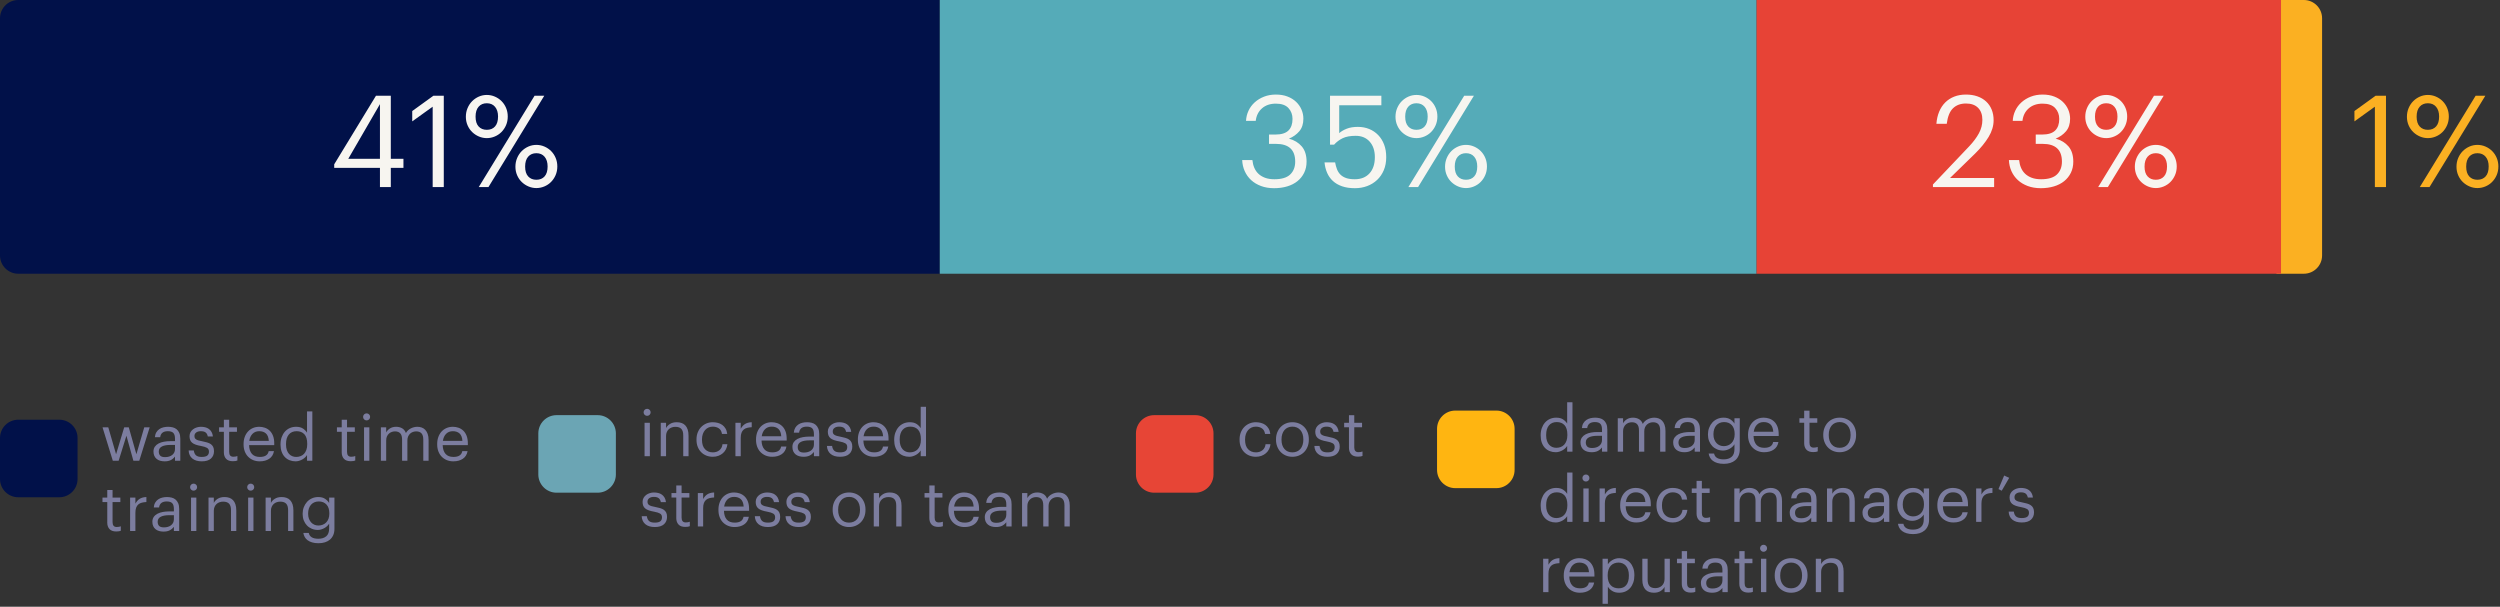 <?xml version="1.0" encoding="UTF-8"?>
<svg width="548px" height="133px" viewBox="0 0 548 133" version="1.1" xmlns="http://www.w3.org/2000/svg" xmlns:xlink="http://www.w3.org/1999/xlink">
    <rect x="0" y="0" width="548" height="133" fill="#333333" stroke="none"/>
    <!-- Generator: Sketch 57.1 (83088) - https://sketch.com -->
    <title>Group 12</title>
    <desc>Created with Sketch.</desc>
    <g id="RLC:-Industries-We-Support" stroke="none" stroke-width="1" fill="none" fill-rule="evenodd">
        <g id="Article-Copy-5" transform="translate(-148, -2995)">
            <g id="Group-12" transform="translate(148, 2995)">
                <g id="Group-11">
                    <path d="M499,60 L505,60 C507.209,60 509,58.209 509,56 L509,4 C509,1.791 507.209,-4.05812251e-16 505,0 L499,0 L499,0 L499,60 Z" id="Fill-1" fill="#FBB022"></path>
                    <polygon id="Fill-2" fill="#E74336" points="385 60 500 60 500 0 385 0"></polygon>
                    <path d="M4,60 L206,60 L206,60 L206,0 L4,0 C1.791,4.05812251e-16 -2.705415e-16,1.791 0,4 L0,56 C-1.73547709e-16,58.209 1.791,60 4,60 Z" id="Fill-3" fill="#011149"></path>
                    <polygon id="Fill-4" fill="#55ABB8" points="206 60 385 60 385 0 206 0"></polygon>
                </g>
                <path d="M423.7,40.44 L431.652,32.068 C432.567,31.097 433.276,30.145 433.78,29.212 C434.284,28.279 434.536,27.299 434.536,26.272 C434.536,25.152 434.223,24.275 433.598,23.64 C432.973,23.005 432.091,22.688 430.952,22.688 C429.776,22.688 428.829,23.033 428.11,23.724 C427.391,24.415 426.929,25.553 426.724,27.14 L424.456,27.14 C424.531,26.169 424.731,25.287 425.058,24.494 C425.385,23.701 425.828,23.024 426.388,22.464 C426.948,21.904 427.611,21.475 428.376,21.176 C429.141,20.877 430,20.728 430.952,20.728 C431.867,20.728 432.697,20.859 433.444,21.12 C434.191,21.381 434.83,21.759 435.362,22.254 C435.894,22.749 436.3,23.341 436.58,24.032 C436.86,24.723 437,25.497 437,26.356 C437,27.588 436.636,28.806 435.908,30.01 C435.18,31.214 434.2,32.423 432.968,33.636 L427.452,39.012 L437.112,39.012 L437.112,41 L423.7,41 L423.7,40.44 Z M447.354,41.252 C446.29,41.252 445.333,41.093 444.484,40.776 C443.634,40.459 442.911,40.025 442.314,39.474 C441.716,38.923 441.25,38.275 440.914,37.528 C440.578,36.781 440.391,35.969 440.354,35.092 L442.594,35.092 C442.65,35.689 442.785,36.245 443,36.758 C443.214,37.271 443.518,37.715 443.91,38.088 C444.302,38.461 444.787,38.755 445.366,38.97 C445.944,39.185 446.626,39.292 447.41,39.292 C448.996,39.292 450.154,38.942 450.882,38.242 C451.61,37.542 451.974,36.604 451.974,35.428 C451.974,32.833 450.564,31.536 447.746,31.536 L446.234,31.536 L446.234,29.492 L447.634,29.492 C448.94,29.492 449.892,29.198 450.49,28.61 C451.087,28.022 451.386,27.177 451.386,26.076 C451.386,25.124 451.087,24.326 450.49,23.682 C449.892,23.038 448.978,22.716 447.746,22.716 C446.495,22.716 445.478,23.061 444.694,23.752 C443.91,24.443 443.452,25.357 443.322,26.496 L441.194,26.496 C441.231,25.712 441.413,24.97 441.74,24.27 C442.066,23.57 442.519,22.959 443.098,22.436 C443.676,21.913 444.358,21.498 445.142,21.19 C445.926,20.882 446.794,20.728 447.746,20.728 C448.698,20.728 449.547,20.873 450.294,21.162 C451.04,21.451 451.67,21.843 452.184,22.338 C452.697,22.833 453.089,23.397 453.36,24.032 C453.63,24.667 453.766,25.329 453.766,26.02 C453.766,27.159 453.467,28.078 452.87,28.778 C452.272,29.478 451.516,30.015 450.602,30.388 C451.778,30.705 452.716,31.275 453.416,32.096 C454.116,32.917 454.466,34.028 454.466,35.428 C454.466,36.343 454.288,37.159 453.934,37.878 C453.579,38.597 453.089,39.208 452.464,39.712 C451.838,40.216 451.087,40.599 450.21,40.86 C449.332,41.121 448.38,41.252 447.354,41.252 Z M461.684,28.456 C462.449,28.456 463.051,28.209 463.49,27.714 C463.928,27.219 464.148,26.496 464.148,25.544 C464.148,24.648 463.928,23.939 463.49,23.416 C463.051,22.893 462.449,22.632 461.684,22.632 C460.937,22.632 460.34,22.884 459.892,23.388 C459.444,23.892 459.22,24.62 459.22,25.572 C459.22,26.524 459.444,27.243 459.892,27.728 C460.34,28.213 460.937,28.456 461.684,28.456 Z M461.684,30.276 C461.086,30.276 460.512,30.159 459.962,29.926 C459.411,29.693 458.921,29.371 458.492,28.96 C458.062,28.549 457.722,28.055 457.47,27.476 C457.218,26.897 457.092,26.272 457.092,25.6 C457.092,24.909 457.218,24.27 457.47,23.682 C457.722,23.094 458.058,22.59 458.478,22.17 C458.898,21.75 459.383,21.419 459.934,21.176 C460.484,20.933 461.068,20.812 461.684,20.812 C462.3,20.812 462.888,20.933 463.448,21.176 C464.008,21.419 464.498,21.75 464.918,22.17 C465.338,22.59 465.669,23.089 465.912,23.668 C466.154,24.247 466.276,24.872 466.276,25.544 C466.276,26.235 466.15,26.869 465.898,27.448 C465.646,28.027 465.31,28.526 464.89,28.946 C464.47,29.366 463.98,29.693 463.42,29.926 C462.86,30.159 462.281,30.276 461.684,30.276 Z M472.156,20.98 L474.284,20.98 L462.048,41 L459.92,41 L472.156,20.98 Z M472.548,39.404 C473.313,39.404 473.915,39.157 474.354,38.662 C474.792,38.167 475.012,37.444 475.012,36.492 C475.012,35.596 474.792,34.887 474.354,34.364 C473.915,33.841 473.313,33.58 472.548,33.58 C471.801,33.58 471.204,33.832 470.756,34.336 C470.308,34.84 470.084,35.568 470.084,36.52 C470.084,37.472 470.308,38.191 470.756,38.676 C471.204,39.161 471.801,39.404 472.548,39.404 Z M472.548,41.224 C471.95,41.224 471.376,41.107 470.826,40.874 C470.275,40.641 469.785,40.319 469.356,39.908 C468.926,39.497 468.586,39.003 468.334,38.424 C468.082,37.845 467.956,37.22 467.956,36.548 C467.956,35.857 468.082,35.218 468.334,34.63 C468.586,34.042 468.922,33.538 469.342,33.118 C469.762,32.698 470.247,32.367 470.798,32.124 C471.348,31.881 471.932,31.76 472.548,31.76 C473.164,31.76 473.752,31.881 474.312,32.124 C474.872,32.367 475.362,32.698 475.782,33.118 C476.202,33.538 476.533,34.037 476.776,34.616 C477.018,35.195 477.14,35.82 477.14,36.492 C477.14,37.183 477.014,37.817 476.762,38.396 C476.51,38.975 476.174,39.474 475.754,39.894 C475.334,40.314 474.844,40.641 474.284,40.874 C473.724,41.107 473.145,41.224 472.548,41.224 Z" id="23%" fill="#F7F5F0" fill-rule="nonzero"></path>
                <path d="M83.284,36.8 L73.26,36.8 L73.26,36.016 L82.416,20.98 L85.664,20.98 L85.664,34.812 L88.436,34.812 L88.436,36.8 L85.664,36.8 L85.664,41 L83.284,41 L83.284,36.8 Z M83.284,34.812 L83.284,22.828 L76.34,34.812 L83.284,34.812 Z M94.842,23.388 L90.362,26.608 L90.362,24.34 L95.01,20.98 L97.278,20.98 L97.278,41 L94.842,41 L94.842,23.388 Z M106.708,28.456 C107.473,28.456 108.075,28.209 108.514,27.714 C108.952,27.219 109.172,26.496 109.172,25.544 C109.172,24.648 108.952,23.939 108.514,23.416 C108.075,22.893 107.473,22.632 106.708,22.632 C105.961,22.632 105.364,22.884 104.916,23.388 C104.468,23.892 104.244,24.62 104.244,25.572 C104.244,26.524 104.468,27.243 104.916,27.728 C105.364,28.213 105.961,28.456 106.708,28.456 Z M106.708,30.276 C106.11,30.276 105.536,30.159 104.986,29.926 C104.435,29.693 103.945,29.371 103.516,28.96 C103.086,28.549 102.746,28.055 102.494,27.476 C102.242,26.897 102.116,26.272 102.116,25.6 C102.116,24.909 102.242,24.27 102.494,23.682 C102.746,23.094 103.082,22.59 103.502,22.17 C103.922,21.75 104.407,21.419 104.958,21.176 C105.508,20.933 106.092,20.812 106.708,20.812 C107.324,20.812 107.912,20.933 108.472,21.176 C109.032,21.419 109.522,21.75 109.942,22.17 C110.362,22.59 110.693,23.089 110.936,23.668 C111.178,24.247 111.3,24.872 111.3,25.544 C111.3,26.235 111.174,26.869 110.922,27.448 C110.67,28.027 110.334,28.526 109.914,28.946 C109.494,29.366 109.004,29.693 108.444,29.926 C107.884,30.159 107.305,30.276 106.708,30.276 Z M117.18,20.98 L119.308,20.98 L107.072,41 L104.944,41 L117.18,20.98 Z M117.572,39.404 C118.337,39.404 118.939,39.157 119.378,38.662 C119.816,38.167 120.036,37.444 120.036,36.492 C120.036,35.596 119.816,34.887 119.378,34.364 C118.939,33.841 118.337,33.58 117.572,33.58 C116.825,33.58 116.228,33.832 115.78,34.336 C115.332,34.84 115.108,35.568 115.108,36.52 C115.108,37.472 115.332,38.191 115.78,38.676 C116.228,39.161 116.825,39.404 117.572,39.404 Z M117.572,41.224 C116.974,41.224 116.4,41.107 115.85,40.874 C115.299,40.641 114.809,40.319 114.38,39.908 C113.95,39.497 113.61,39.003 113.358,38.424 C113.106,37.845 112.98,37.22 112.98,36.548 C112.98,35.857 113.106,35.218 113.358,34.63 C113.61,34.042 113.946,33.538 114.366,33.118 C114.786,32.698 115.271,32.367 115.822,32.124 C116.372,31.881 116.956,31.76 117.572,31.76 C118.188,31.76 118.776,31.881 119.336,32.124 C119.896,32.367 120.386,32.698 120.806,33.118 C121.226,33.538 121.557,34.037 121.8,34.616 C122.042,35.195 122.164,35.82 122.164,36.492 C122.164,37.183 122.038,37.817 121.786,38.396 C121.534,38.975 121.198,39.474 120.778,39.894 C120.358,40.314 119.868,40.641 119.308,40.874 C118.748,41.107 118.169,41.224 117.572,41.224 Z" id="41%" fill="#F7F5F0" fill-rule="nonzero"></path>
                <path d="M279.288,41.252 C278.224,41.252 277.267,41.093 276.418,40.776 C275.569,40.459 274.845,40.025 274.248,39.474 C273.651,38.923 273.184,38.275 272.848,37.528 C272.512,36.781 272.325,35.969 272.288,35.092 L274.528,35.092 C274.584,35.689 274.719,36.245 274.934,36.758 C275.149,37.271 275.452,37.715 275.844,38.088 C276.236,38.461 276.721,38.755 277.3,38.97 C277.879,39.185 278.56,39.292 279.344,39.292 C280.931,39.292 282.088,38.942 282.816,38.242 C283.544,37.542 283.908,36.604 283.908,35.428 C283.908,32.833 282.499,31.536 279.68,31.536 L278.168,31.536 L278.168,29.492 L279.568,29.492 C280.875,29.492 281.827,29.198 282.424,28.61 C283.021,28.022 283.32,27.177 283.32,26.076 C283.32,25.124 283.021,24.326 282.424,23.682 C281.827,23.038 280.912,22.716 279.68,22.716 C278.429,22.716 277.412,23.061 276.628,23.752 C275.844,24.443 275.387,25.357 275.256,26.496 L273.128,26.496 C273.165,25.712 273.347,24.97 273.674,24.27 C274.001,23.57 274.453,22.959 275.032,22.436 C275.611,21.913 276.292,21.498 277.076,21.19 C277.86,20.882 278.728,20.728 279.68,20.728 C280.632,20.728 281.481,20.873 282.228,21.162 C282.975,21.451 283.605,21.843 284.118,22.338 C284.631,22.833 285.023,23.397 285.294,24.032 C285.565,24.667 285.7,25.329 285.7,26.02 C285.7,27.159 285.401,28.078 284.804,28.778 C284.207,29.478 283.451,30.015 282.536,30.388 C283.712,30.705 284.65,31.275 285.35,32.096 C286.05,32.917 286.4,34.028 286.4,35.428 C286.4,36.343 286.223,37.159 285.868,37.878 C285.513,38.597 285.023,39.208 284.398,39.712 C283.773,40.216 283.021,40.599 282.144,40.86 C281.267,41.121 280.315,41.252 279.288,41.252 Z M297,41.252 C295.917,41.252 294.974,41.112 294.172,40.832 C293.369,40.552 292.697,40.16 292.156,39.656 C291.614,39.152 291.194,38.555 290.896,37.864 C290.597,37.173 290.41,36.417 290.336,35.596 L292.66,35.596 C292.753,36.137 292.888,36.637 293.066,37.094 C293.243,37.551 293.495,37.943 293.822,38.27 C294.148,38.597 294.564,38.849 295.068,39.026 C295.572,39.203 296.206,39.292 296.972,39.292 C298.334,39.292 299.408,38.863 300.192,38.004 C300.976,37.145 301.368,35.96 301.368,34.448 C301.368,33.029 300.99,31.895 300.234,31.046 C299.478,30.197 298.456,29.772 297.168,29.772 C295.992,29.772 295.044,29.945 294.326,30.29 C293.607,30.635 292.977,31.107 292.436,31.704 L291.54,31.704 L291.54,20.98 L302.796,20.98 L302.796,23.08 L293.556,23.08 L293.556,29.184 C293.966,28.811 294.512,28.489 295.194,28.218 C295.875,27.947 296.692,27.812 297.644,27.812 C298.54,27.812 299.366,27.966 300.122,28.274 C300.878,28.582 301.536,29.025 302.096,29.604 C302.656,30.183 303.09,30.878 303.398,31.69 C303.706,32.502 303.86,33.421 303.86,34.448 C303.86,35.512 303.682,36.464 303.328,37.304 C302.973,38.144 302.483,38.858 301.858,39.446 C301.232,40.034 300.504,40.482 299.674,40.79 C298.843,41.098 297.952,41.252 297,41.252 Z M310.483,28.456 C311.248,28.456 311.85,28.209 312.289,27.714 C312.728,27.219 312.947,26.496 312.947,25.544 C312.947,24.648 312.728,23.939 312.289,23.416 C311.85,22.893 311.248,22.632 310.483,22.632 C309.736,22.632 309.139,22.884 308.691,23.388 C308.243,23.892 308.019,24.62 308.019,25.572 C308.019,26.524 308.243,27.243 308.691,27.728 C309.139,28.213 309.736,28.456 310.483,28.456 Z M310.483,30.276 C309.886,30.276 309.312,30.159 308.761,29.926 C308.21,29.693 307.72,29.371 307.291,28.96 C306.862,28.549 306.521,28.055 306.269,27.476 C306.017,26.897 305.891,26.272 305.891,25.6 C305.891,24.909 306.017,24.27 306.269,23.682 C306.521,23.094 306.857,22.59 307.277,22.17 C307.697,21.75 308.182,21.419 308.733,21.176 C309.284,20.933 309.867,20.812 310.483,20.812 C311.099,20.812 311.687,20.933 312.247,21.176 C312.807,21.419 313.297,21.75 313.717,22.17 C314.137,22.59 314.468,23.089 314.711,23.668 C314.954,24.247 315.075,24.872 315.075,25.544 C315.075,26.235 314.949,26.869 314.697,27.448 C314.445,28.027 314.109,28.526 313.689,28.946 C313.269,29.366 312.779,29.693 312.219,29.926 C311.659,30.159 311.08,30.276 310.483,30.276 Z M320.955,20.98 L323.083,20.98 L310.847,41 L308.719,41 L320.955,20.98 Z M321.347,39.404 C322.112,39.404 322.714,39.157 323.153,38.662 C323.592,38.167 323.811,37.444 323.811,36.492 C323.811,35.596 323.592,34.887 323.153,34.364 C322.714,33.841 322.112,33.58 321.347,33.58 C320.6,33.58 320.003,33.832 319.555,34.336 C319.107,34.84 318.883,35.568 318.883,36.52 C318.883,37.472 319.107,38.191 319.555,38.676 C320.003,39.161 320.6,39.404 321.347,39.404 Z M321.347,41.224 C320.75,41.224 320.176,41.107 319.625,40.874 C319.074,40.641 318.584,40.319 318.155,39.908 C317.726,39.497 317.385,39.003 317.133,38.424 C316.881,37.845 316.755,37.22 316.755,36.548 C316.755,35.857 316.881,35.218 317.133,34.63 C317.385,34.042 317.721,33.538 318.141,33.118 C318.561,32.698 319.046,32.367 319.597,32.124 C320.148,31.881 320.731,31.76 321.347,31.76 C321.963,31.76 322.551,31.881 323.111,32.124 C323.671,32.367 324.161,32.698 324.581,33.118 C325.001,33.538 325.332,34.037 325.575,34.616 C325.818,35.195 325.939,35.82 325.939,36.492 C325.939,37.183 325.813,37.817 325.561,38.396 C325.309,38.975 324.973,39.474 324.553,39.894 C324.133,40.314 323.643,40.641 323.083,40.874 C322.523,41.107 321.944,41.224 321.347,41.224 Z" id="35%" fill="#F7F5F0" fill-rule="nonzero"></path>
                <path d="M520.572,23.388 L516.092,26.608 L516.092,24.34 L520.74,20.98 L523.008,20.98 L523.008,41 L520.572,41 L520.572,23.388 Z M532.189,28.456 C532.954,28.456 533.556,28.209 533.995,27.714 C534.434,27.219 534.653,26.496 534.653,25.544 C534.653,24.648 534.434,23.939 533.995,23.416 C533.556,22.893 532.954,22.632 532.189,22.632 C531.442,22.632 530.845,22.884 530.397,23.388 C529.949,23.892 529.725,24.62 529.725,25.572 C529.725,26.524 529.949,27.243 530.397,27.728 C530.845,28.213 531.442,28.456 532.189,28.456 Z M532.189,30.276 C531.592,30.276 531.018,30.159 530.467,29.926 C529.916,29.693 529.426,29.371 528.997,28.96 C528.568,28.549 528.227,28.055 527.975,27.476 C527.723,26.897 527.597,26.272 527.597,25.6 C527.597,24.909 527.723,24.27 527.975,23.682 C528.227,23.094 528.563,22.59 528.983,22.17 C529.403,21.75 529.888,21.419 530.439,21.176 C530.99,20.933 531.573,20.812 532.189,20.812 C532.805,20.812 533.393,20.933 533.953,21.176 C534.513,21.419 535.003,21.75 535.423,22.17 C535.843,22.59 536.174,23.089 536.417,23.668 C536.66,24.247 536.781,24.872 536.781,25.544 C536.781,26.235 536.655,26.869 536.403,27.448 C536.151,28.027 535.815,28.526 535.395,28.946 C534.975,29.366 534.485,29.693 533.925,29.926 C533.365,30.159 532.786,30.276 532.189,30.276 Z M542.661,20.98 L544.789,20.98 L532.553,41 L530.425,41 L542.661,20.98 Z M543.053,39.404 C543.818,39.404 544.42,39.157 544.859,38.662 C545.298,38.167 545.517,37.444 545.517,36.492 C545.517,35.596 545.298,34.887 544.859,34.364 C544.42,33.841 543.818,33.58 543.053,33.58 C542.306,33.58 541.709,33.832 541.261,34.336 C540.813,34.84 540.589,35.568 540.589,36.52 C540.589,37.472 540.813,38.191 541.261,38.676 C541.709,39.161 542.306,39.404 543.053,39.404 Z M543.053,41.224 C542.456,41.224 541.882,41.107 541.331,40.874 C540.78,40.641 540.29,40.319 539.861,39.908 C539.432,39.497 539.091,39.003 538.839,38.424 C538.587,37.845 538.461,37.22 538.461,36.548 C538.461,35.857 538.587,35.218 538.839,34.63 C539.091,34.042 539.427,33.538 539.847,33.118 C540.267,32.698 540.752,32.367 541.303,32.124 C541.854,31.881 542.437,31.76 543.053,31.76 C543.669,31.76 544.257,31.881 544.817,32.124 C545.377,32.367 545.867,32.698 546.287,33.118 C546.707,33.538 547.038,34.037 547.281,34.616 C547.524,35.195 547.645,35.82 547.645,36.492 C547.645,37.183 547.519,37.817 547.267,38.396 C547.015,38.975 546.679,39.474 546.259,39.894 C545.839,40.314 545.349,40.641 544.789,40.874 C544.229,41.107 543.65,41.224 543.053,41.224 Z" id="1%" fill="#FBB022" fill-rule="nonzero"></path>
                <path d="M22.476,93.678 L23.736,93.678 L25.444,99.572 L27.222,93.678 L28.23,93.678 L29.896,99.572 L31.618,93.678 L32.808,93.678 L30.526,101 L29.238,101 L27.712,95.512 L26.004,101 L24.73,101 L22.476,93.678 Z M36.078,101.126 C35.742,101.126 35.425,101.084 35.126,101 C34.827,100.916 34.568,100.785 34.349,100.608 C34.13,100.431 33.957,100.207 33.831,99.936 C33.705,99.665 33.642,99.343 33.642,98.97 C33.642,98.55 33.745,98.195 33.95,97.906 C34.155,97.617 34.428,97.383 34.769,97.206 C35.11,97.029 35.502,96.9 35.945,96.821 C36.388,96.742 36.843,96.702 37.31,96.702 L38.36,96.702 L38.36,96.17 C38.36,95.582 38.239,95.16 37.996,94.903 C37.753,94.646 37.352,94.518 36.792,94.518 C35.784,94.518 35.224,94.957 35.112,95.834 L33.95,95.834 C33.987,95.414 34.092,95.059 34.265,94.77 C34.438,94.481 34.657,94.245 34.923,94.063 C35.189,93.881 35.488,93.75 35.819,93.671 C36.15,93.592 36.493,93.552 36.848,93.552 C37.193,93.552 37.529,93.592 37.856,93.671 C38.183,93.75 38.467,93.89 38.71,94.091 C38.953,94.292 39.149,94.56 39.298,94.896 C39.447,95.232 39.522,95.657 39.522,96.17 L39.522,101 L38.36,101 L38.36,100.076 C38.089,100.421 37.777,100.683 37.422,100.86 C37.067,101.037 36.619,101.126 36.078,101.126 Z M36.19,100.202 C36.498,100.202 36.785,100.162 37.051,100.083 C37.317,100.004 37.546,99.889 37.737,99.74 C37.928,99.591 38.08,99.406 38.192,99.187 C38.304,98.968 38.36,98.718 38.36,98.438 L38.36,97.528 L37.352,97.528 C36.988,97.528 36.65,97.554 36.337,97.605 C36.024,97.656 35.754,97.738 35.525,97.85 C35.296,97.962 35.119,98.109 34.993,98.291 C34.867,98.473 34.804,98.699 34.804,98.97 C34.804,99.353 34.907,99.654 35.112,99.873 C35.317,100.092 35.677,100.202 36.19,100.202 Z M44.22,101.126 C43.343,101.126 42.654,100.918 42.155,100.503 C41.656,100.088 41.387,99.502 41.35,98.746 L42.484,98.746 C42.531,99.185 42.682,99.53 42.939,99.782 C43.196,100.034 43.618,100.16 44.206,100.16 C44.766,100.16 45.172,100.064 45.424,99.873 C45.676,99.682 45.802,99.39 45.802,98.998 C45.802,98.615 45.66,98.34 45.375,98.172 C45.09,98.004 44.663,97.869 44.094,97.766 C43.618,97.682 43.217,97.582 42.89,97.465 C42.563,97.348 42.302,97.206 42.106,97.038 C41.91,96.87 41.768,96.669 41.679,96.436 C41.59,96.203 41.546,95.927 41.546,95.61 C41.546,95.274 41.621,94.978 41.77,94.721 C41.919,94.464 42.113,94.25 42.351,94.077 C42.589,93.904 42.855,93.774 43.149,93.685 C43.443,93.596 43.735,93.552 44.024,93.552 C44.351,93.552 44.663,93.587 44.962,93.657 C45.261,93.727 45.529,93.846 45.767,94.014 C46.005,94.182 46.203,94.401 46.362,94.672 C46.521,94.943 46.623,95.274 46.67,95.666 L45.55,95.666 C45.466,95.265 45.305,94.973 45.067,94.791 C44.829,94.609 44.477,94.518 44.01,94.518 C43.59,94.518 43.254,94.614 43.002,94.805 C42.75,94.996 42.624,95.251 42.624,95.568 C42.624,95.736 42.65,95.878 42.701,95.995 C42.752,96.112 42.843,96.214 42.974,96.303 C43.105,96.392 43.28,96.471 43.499,96.541 C43.718,96.611 43.996,96.674 44.332,96.73 C44.705,96.805 45.051,96.886 45.368,96.975 C45.685,97.064 45.958,97.185 46.187,97.339 C46.416,97.493 46.593,97.694 46.719,97.941 C46.845,98.188 46.908,98.508 46.908,98.9 C46.908,99.572 46.684,100.111 46.236,100.517 C45.788,100.923 45.116,101.126 44.22,101.126 Z M51.046,101.098 C50.374,101.098 49.877,100.921 49.555,100.566 C49.233,100.211 49.072,99.745 49.072,99.166 L49.072,94.658 L48.022,94.658 L48.022,93.678 L49.072,93.678 L49.072,92.012 L50.234,92.012 L50.234,93.678 L51.942,93.678 L51.942,94.658 L50.234,94.658 L50.234,99.054 C50.234,99.763 50.537,100.118 51.144,100.118 C51.331,100.118 51.494,100.104 51.634,100.076 C51.774,100.048 51.909,100.011 52.04,99.964 L52.04,100.944 C51.919,100.991 51.783,101.028 51.634,101.056 C51.485,101.084 51.289,101.098 51.046,101.098 Z M56.934,101.126 C56.411,101.126 55.935,101.037 55.506,100.86 C55.077,100.683 54.703,100.433 54.386,100.111 C54.069,99.789 53.824,99.399 53.651,98.942 C53.478,98.485 53.392,97.976 53.392,97.416 L53.392,97.304 C53.392,96.753 53.476,96.247 53.644,95.785 C53.812,95.323 54.048,94.926 54.351,94.595 C54.654,94.264 55.016,94.007 55.436,93.825 C55.856,93.643 56.318,93.552 56.822,93.552 C57.242,93.552 57.65,93.62 58.047,93.755 C58.444,93.89 58.796,94.103 59.104,94.392 C59.412,94.681 59.657,95.057 59.839,95.519 C60.021,95.981 60.112,96.539 60.112,97.192 L60.112,97.57 L54.596,97.57 C54.624,98.41 54.834,99.052 55.226,99.495 C55.618,99.938 56.192,100.16 56.948,100.16 C58.096,100.16 58.745,99.735 58.894,98.886 L60.056,98.886 C59.925,99.623 59.58,100.181 59.02,100.559 C58.46,100.937 57.765,101.126 56.934,101.126 Z M58.922,96.632 C58.866,95.876 58.654,95.335 58.285,95.008 C57.916,94.681 57.429,94.518 56.822,94.518 C56.225,94.518 55.737,94.707 55.359,95.085 C54.981,95.463 54.741,95.979 54.638,96.632 L58.922,96.632 Z M64.796,101.126 C64.32,101.126 63.879,101.044 63.473,100.881 C63.067,100.718 62.717,100.48 62.423,100.167 C62.129,99.854 61.9,99.472 61.737,99.019 C61.574,98.566 61.492,98.055 61.492,97.486 L61.492,97.374 C61.492,96.814 61.576,96.301 61.744,95.834 C61.912,95.367 62.145,94.964 62.444,94.623 C62.743,94.282 63.102,94.019 63.522,93.832 C63.942,93.645 64.404,93.552 64.908,93.552 C65.524,93.552 66.023,93.68 66.406,93.937 C66.789,94.194 67.087,94.499 67.302,94.854 L67.302,90.178 L68.464,90.178 L68.464,101 L67.302,101 L67.302,99.74 C67.199,99.917 67.059,100.09 66.882,100.258 C66.705,100.426 66.506,100.573 66.287,100.699 C66.068,100.825 65.83,100.928 65.573,101.007 C65.316,101.086 65.057,101.126 64.796,101.126 Z M64.922,100.16 C65.258,100.16 65.575,100.104 65.874,99.992 C66.173,99.88 66.429,99.71 66.644,99.481 C66.859,99.252 67.029,98.963 67.155,98.613 C67.281,98.263 67.344,97.855 67.344,97.388 L67.344,97.276 C67.344,96.333 67.136,95.638 66.721,95.19 C66.306,94.742 65.739,94.518 65.02,94.518 C64.292,94.518 63.723,94.761 63.312,95.246 C62.901,95.731 62.696,96.422 62.696,97.318 L62.696,97.43 C62.696,97.897 62.754,98.3 62.871,98.641 C62.988,98.982 63.146,99.264 63.347,99.488 C63.548,99.712 63.783,99.88 64.054,99.992 C64.325,100.104 64.614,100.16 64.922,100.16 Z M76.88,101.098 C76.208,101.098 75.711,100.921 75.389,100.566 C75.067,100.211 74.906,99.745 74.906,99.166 L74.906,94.658 L73.856,94.658 L73.856,93.678 L74.906,93.678 L74.906,92.012 L76.068,92.012 L76.068,93.678 L77.776,93.678 L77.776,94.658 L76.068,94.658 L76.068,99.054 C76.068,99.763 76.371,100.118 76.978,100.118 C77.165,100.118 77.328,100.104 77.468,100.076 C77.608,100.048 77.743,100.011 77.874,99.964 L77.874,100.944 C77.753,100.991 77.617,101.028 77.468,101.056 C77.319,101.084 77.123,101.098 76.88,101.098 Z M79.8,93.678 L80.962,93.678 L80.962,101 L79.8,101 L79.8,93.678 Z M80.36,92.152 C80.145,92.152 79.963,92.077 79.814,91.928 C79.665,91.779 79.59,91.597 79.59,91.382 C79.59,91.167 79.665,90.985 79.814,90.836 C79.963,90.687 80.145,90.612 80.36,90.612 C80.575,90.612 80.757,90.687 80.906,90.836 C81.055,90.985 81.13,91.167 81.13,91.382 C81.13,91.597 81.055,91.779 80.906,91.928 C80.757,92.077 80.575,92.152 80.36,92.152 Z M83.49,93.678 L84.652,93.678 L84.652,94.798 C84.82,94.453 85.093,94.159 85.471,93.916 C85.849,93.673 86.304,93.552 86.836,93.552 C87.312,93.552 87.741,93.657 88.124,93.867 C88.507,94.077 88.791,94.429 88.978,94.924 C89.099,94.691 89.258,94.488 89.454,94.315 C89.65,94.142 89.86,94 90.084,93.888 C90.308,93.776 90.541,93.692 90.784,93.636 C91.027,93.58 91.26,93.552 91.484,93.552 C91.811,93.552 92.123,93.603 92.422,93.706 C92.721,93.809 92.982,93.977 93.206,94.21 C93.43,94.443 93.61,94.744 93.745,95.113 C93.88,95.482 93.948,95.932 93.948,96.464 L93.948,101 L92.786,101 L92.786,96.38 C92.786,95.736 92.653,95.272 92.387,94.987 C92.121,94.702 91.736,94.56 91.232,94.56 C90.989,94.56 90.754,94.6 90.525,94.679 C90.296,94.758 90.091,94.88 89.909,95.043 C89.727,95.206 89.58,95.412 89.468,95.659 C89.356,95.906 89.3,96.193 89.3,96.52 L89.3,101 L88.138,101 L88.138,96.38 C88.138,95.736 88.005,95.272 87.739,94.987 C87.473,94.702 87.088,94.56 86.584,94.56 C86.341,94.56 86.106,94.6 85.877,94.679 C85.648,94.758 85.443,94.88 85.261,95.043 C85.079,95.206 84.932,95.412 84.82,95.659 C84.708,95.906 84.652,96.193 84.652,96.52 L84.652,101 L83.49,101 L83.49,93.678 Z M99.374,101.126 C98.851,101.126 98.375,101.037 97.946,100.86 C97.517,100.683 97.143,100.433 96.826,100.111 C96.509,99.789 96.264,99.399 96.091,98.942 C95.918,98.485 95.832,97.976 95.832,97.416 L95.832,97.304 C95.832,96.753 95.916,96.247 96.084,95.785 C96.252,95.323 96.488,94.926 96.791,94.595 C97.094,94.264 97.456,94.007 97.876,93.825 C98.296,93.643 98.758,93.552 99.262,93.552 C99.682,93.552 100.09,93.62 100.487,93.755 C100.884,93.89 101.236,94.103 101.544,94.392 C101.852,94.681 102.097,95.057 102.279,95.519 C102.461,95.981 102.552,96.539 102.552,97.192 L102.552,97.57 L97.036,97.57 C97.064,98.41 97.274,99.052 97.666,99.495 C98.058,99.938 98.632,100.16 99.388,100.16 C100.536,100.16 101.185,99.735 101.334,98.886 L102.496,98.886 C102.365,99.623 102.02,100.181 101.46,100.559 C100.9,100.937 100.205,101.126 99.374,101.126 Z M101.362,96.632 C101.306,95.876 101.094,95.335 100.725,95.008 C100.356,94.681 99.869,94.518 99.262,94.518 C98.665,94.518 98.177,94.707 97.799,95.085 C97.421,95.463 97.181,95.979 97.078,96.632 L101.362,96.632 Z M25.486,116.498 C24.814,116.498 24.317,116.321 23.995,115.966 C23.673,115.611 23.512,115.145 23.512,114.566 L23.512,110.058 L22.462,110.058 L22.462,109.078 L23.512,109.078 L23.512,107.412 L24.674,107.412 L24.674,109.078 L26.382,109.078 L26.382,110.058 L24.674,110.058 L24.674,114.454 C24.674,115.163 24.977,115.518 25.584,115.518 C25.771,115.518 25.934,115.504 26.074,115.476 C26.214,115.448 26.349,115.411 26.48,115.364 L26.48,116.344 C26.359,116.391 26.223,116.428 26.074,116.456 C25.925,116.484 25.729,116.498 25.486,116.498 Z M28.518,109.078 L29.68,109.078 L29.68,110.394 C29.792,110.189 29.92,110 30.065,109.827 C30.21,109.654 30.375,109.505 30.562,109.379 C30.749,109.253 30.968,109.153 31.22,109.078 C31.472,109.003 31.761,108.961 32.088,108.952 L32.088,110.044 C31.724,110.063 31.393,110.109 31.094,110.184 C30.795,110.259 30.541,110.385 30.331,110.562 C30.121,110.739 29.96,110.975 29.848,111.269 C29.736,111.563 29.68,111.934 29.68,112.382 L29.68,116.4 L28.518,116.4 L28.518,109.078 Z M35.834,116.526 C35.498,116.526 35.181,116.484 34.882,116.4 C34.583,116.316 34.324,116.185 34.105,116.008 C33.886,115.831 33.713,115.607 33.587,115.336 C33.461,115.065 33.398,114.743 33.398,114.37 C33.398,113.95 33.501,113.595 33.706,113.306 C33.911,113.017 34.184,112.783 34.525,112.606 C34.866,112.429 35.258,112.3 35.701,112.221 C36.144,112.142 36.599,112.102 37.066,112.102 L38.116,112.102 L38.116,111.57 C38.116,110.982 37.995,110.56 37.752,110.303 C37.509,110.046 37.108,109.918 36.548,109.918 C35.54,109.918 34.98,110.357 34.868,111.234 L33.706,111.234 C33.743,110.814 33.848,110.459 34.021,110.17 C34.194,109.881 34.413,109.645 34.679,109.463 C34.945,109.281 35.244,109.15 35.575,109.071 C35.906,108.992 36.249,108.952 36.604,108.952 C36.949,108.952 37.285,108.992 37.612,109.071 C37.939,109.15 38.223,109.29 38.466,109.491 C38.709,109.692 38.905,109.96 39.054,110.296 C39.203,110.632 39.278,111.057 39.278,111.57 L39.278,116.4 L38.116,116.4 L38.116,115.476 C37.845,115.821 37.533,116.083 37.178,116.26 C36.823,116.437 36.375,116.526 35.834,116.526 Z M35.946,115.602 C36.254,115.602 36.541,115.562 36.807,115.483 C37.073,115.404 37.302,115.289 37.493,115.14 C37.684,114.991 37.836,114.806 37.948,114.587 C38.06,114.368 38.116,114.118 38.116,113.838 L38.116,112.928 L37.108,112.928 C36.744,112.928 36.406,112.954 36.093,113.005 C35.78,113.056 35.51,113.138 35.281,113.25 C35.052,113.362 34.875,113.509 34.749,113.691 C34.623,113.873 34.56,114.099 34.56,114.37 C34.56,114.753 34.663,115.054 34.868,115.273 C35.073,115.492 35.433,115.602 35.946,115.602 Z M41.876,109.078 L43.038,109.078 L43.038,116.4 L41.876,116.4 L41.876,109.078 Z M42.436,107.552 C42.221,107.552 42.039,107.477 41.89,107.328 C41.741,107.179 41.666,106.997 41.666,106.782 C41.666,106.567 41.741,106.385 41.89,106.236 C42.039,106.087 42.221,106.012 42.436,106.012 C42.651,106.012 42.833,106.087 42.982,106.236 C43.131,106.385 43.206,106.567 43.206,106.782 C43.206,106.997 43.131,107.179 42.982,107.328 C42.833,107.477 42.651,107.552 42.436,107.552 Z M45.706,109.078 L46.868,109.078 L46.868,110.24 C47.036,109.895 47.318,109.594 47.715,109.337 C48.112,109.08 48.613,108.952 49.22,108.952 C49.593,108.952 49.939,109.006 50.256,109.113 C50.573,109.22 50.846,109.393 51.075,109.631 C51.304,109.869 51.481,110.175 51.607,110.548 C51.733,110.921 51.796,111.374 51.796,111.906 L51.796,116.4 L50.634,116.4 L50.634,111.822 C50.634,111.178 50.494,110.707 50.214,110.408 C49.934,110.109 49.5,109.96 48.912,109.96 C48.641,109.96 48.382,110.002 48.135,110.086 C47.888,110.17 47.671,110.296 47.484,110.464 C47.297,110.632 47.148,110.842 47.036,111.094 C46.924,111.346 46.868,111.635 46.868,111.962 L46.868,116.4 L45.706,116.4 L45.706,109.078 Z M54.394,109.078 L55.556,109.078 L55.556,116.4 L54.394,116.4 L54.394,109.078 Z M54.954,107.552 C54.739,107.552 54.557,107.477 54.408,107.328 C54.259,107.179 54.184,106.997 54.184,106.782 C54.184,106.567 54.259,106.385 54.408,106.236 C54.557,106.087 54.739,106.012 54.954,106.012 C55.169,106.012 55.351,106.087 55.5,106.236 C55.649,106.385 55.724,106.567 55.724,106.782 C55.724,106.997 55.649,107.179 55.5,107.328 C55.351,107.477 55.169,107.552 54.954,107.552 Z M58.224,109.078 L59.386,109.078 L59.386,110.24 C59.554,109.895 59.836,109.594 60.233,109.337 C60.63,109.08 61.131,108.952 61.738,108.952 C62.111,108.952 62.457,109.006 62.774,109.113 C63.091,109.22 63.364,109.393 63.593,109.631 C63.822,109.869 63.999,110.175 64.125,110.548 C64.251,110.921 64.314,111.374 64.314,111.906 L64.314,116.4 L63.152,116.4 L63.152,111.822 C63.152,111.178 63.012,110.707 62.732,110.408 C62.452,110.109 62.018,109.96 61.43,109.96 C61.159,109.96 60.9,110.002 60.653,110.086 C60.406,110.17 60.189,110.296 60.002,110.464 C59.815,110.632 59.666,110.842 59.554,111.094 C59.442,111.346 59.386,111.635 59.386,111.962 L59.386,116.4 L58.224,116.4 L58.224,109.078 Z M69.81,119.074 C69.269,119.074 68.8,119.013 68.403,118.892 C68.006,118.771 67.675,118.61 67.409,118.409 C67.143,118.208 66.935,117.97 66.786,117.695 C66.637,117.42 66.539,117.128 66.492,116.82 L67.682,116.82 C67.85,117.669 68.555,118.094 69.796,118.094 C70.515,118.094 71.086,117.914 71.511,117.555 C71.936,117.196 72.148,116.624 72.148,115.84 L72.148,114.776 C72.045,114.953 71.908,115.126 71.735,115.294 C71.562,115.462 71.366,115.609 71.147,115.735 C70.928,115.861 70.692,115.964 70.44,116.043 C70.188,116.122 69.931,116.162 69.67,116.162 C69.194,116.162 68.751,116.076 68.34,115.903 C67.929,115.73 67.577,115.49 67.283,115.182 C66.989,114.874 66.758,114.508 66.59,114.083 C66.422,113.658 66.338,113.194 66.338,112.69 L66.338,112.592 C66.338,112.097 66.422,111.628 66.59,111.185 C66.758,110.742 66.991,110.354 67.29,110.023 C67.589,109.692 67.948,109.43 68.368,109.239 C68.788,109.048 69.25,108.952 69.754,108.952 C70.37,108.952 70.869,109.08 71.252,109.337 C71.635,109.594 71.933,109.899 72.148,110.254 L72.148,109.078 L73.31,109.078 L73.31,115.91 C73.31,116.442 73.221,116.906 73.044,117.303 C72.867,117.7 72.624,118.029 72.316,118.29 C72.008,118.551 71.642,118.747 71.217,118.878 C70.792,119.009 70.323,119.074 69.81,119.074 Z M69.796,115.196 C70.132,115.196 70.447,115.138 70.741,115.021 C71.035,114.904 71.289,114.736 71.504,114.517 C71.719,114.298 71.887,114.027 72.008,113.705 C72.129,113.383 72.19,113.017 72.19,112.606 L72.19,112.508 C72.19,111.687 71.982,111.05 71.567,110.597 C71.152,110.144 70.585,109.918 69.866,109.918 C69.502,109.918 69.175,109.983 68.886,110.114 C68.597,110.245 68.354,110.424 68.158,110.653 C67.962,110.882 67.81,111.157 67.703,111.479 C67.596,111.801 67.542,112.153 67.542,112.536 L67.542,112.648 C67.542,113.049 67.603,113.406 67.724,113.719 C67.845,114.032 68.006,114.298 68.207,114.517 C68.408,114.736 68.646,114.904 68.921,115.021 C69.196,115.138 69.488,115.196 69.796,115.196 Z" id="wastedtimetraining" fill="#7C7D9F" fill-rule="nonzero"></path>
                <path d="M141.288,92.678 L142.45,92.678 L142.45,100 L141.288,100 L141.288,92.678 Z M141.848,91.152 C141.633,91.152 141.451,91.077 141.302,90.928 C141.153,90.779 141.078,90.597 141.078,90.382 C141.078,90.167 141.153,89.985 141.302,89.836 C141.451,89.687 141.633,89.612 141.848,89.612 C142.063,89.612 142.245,89.687 142.394,89.836 C142.543,89.985 142.618,90.167 142.618,90.382 C142.618,90.597 142.543,90.779 142.394,90.928 C142.245,91.077 142.063,91.152 141.848,91.152 Z M144.838,92.678 L146,92.678 L146,93.84 C146.168,93.495 146.45,93.194 146.847,92.937 C147.244,92.68 147.745,92.552 148.352,92.552 C148.725,92.552 149.071,92.606 149.388,92.713 C149.705,92.82 149.978,92.993 150.207,93.231 C150.436,93.469 150.613,93.775 150.739,94.148 C150.865,94.521 150.928,94.974 150.928,95.506 L150.928,100 L149.766,100 L149.766,95.422 C149.766,94.778 149.626,94.307 149.346,94.008 C149.066,93.709 148.632,93.56 148.044,93.56 C147.773,93.56 147.514,93.602 147.267,93.686 C147.02,93.77 146.803,93.896 146.616,94.064 C146.429,94.232 146.28,94.442 146.168,94.694 C146.056,94.946 146,95.235 146,95.562 L146,100 L144.838,100 L144.838,92.678 Z M156.256,100.126 C155.743,100.126 155.269,100.04 154.835,99.867 C154.401,99.694 154.023,99.447 153.701,99.125 C153.379,98.803 153.127,98.413 152.945,97.956 C152.763,97.499 152.672,96.985 152.672,96.416 L152.672,96.304 C152.672,95.744 152.765,95.233 152.952,94.771 C153.139,94.309 153.393,93.915 153.715,93.588 C154.037,93.261 154.413,93.007 154.842,92.825 C155.271,92.643 155.733,92.552 156.228,92.552 C156.611,92.552 156.982,92.599 157.341,92.692 C157.7,92.785 158.022,92.932 158.307,93.133 C158.592,93.334 158.832,93.597 159.028,93.924 C159.224,94.251 159.35,94.647 159.406,95.114 L158.258,95.114 C158.165,94.535 157.929,94.125 157.551,93.882 C157.173,93.639 156.732,93.518 156.228,93.518 C155.892,93.518 155.582,93.583 155.297,93.714 C155.012,93.845 154.765,94.029 154.555,94.267 C154.345,94.505 154.179,94.797 154.058,95.142 C153.937,95.487 153.876,95.875 153.876,96.304 L153.876,96.416 C153.876,97.321 154.098,98.005 154.541,98.467 C154.984,98.929 155.561,99.16 156.27,99.16 C156.531,99.16 156.781,99.123 157.019,99.048 C157.257,98.973 157.472,98.861 157.663,98.712 C157.854,98.563 158.013,98.376 158.139,98.152 C158.265,97.928 158.342,97.667 158.37,97.368 L159.448,97.368 C159.411,97.76 159.306,98.126 159.133,98.467 C158.96,98.808 158.734,99.099 158.454,99.342 C158.174,99.585 157.847,99.776 157.474,99.916 C157.101,100.056 156.695,100.126 156.256,100.126 Z M161.206,92.678 L162.368,92.678 L162.368,93.994 C162.48,93.789 162.608,93.6 162.753,93.427 C162.898,93.254 163.063,93.105 163.25,92.979 C163.437,92.853 163.656,92.753 163.908,92.678 C164.16,92.603 164.449,92.561 164.776,92.552 L164.776,93.644 C164.412,93.663 164.081,93.709 163.782,93.784 C163.483,93.859 163.229,93.985 163.019,94.162 C162.809,94.339 162.648,94.575 162.536,94.869 C162.424,95.163 162.368,95.534 162.368,95.982 L162.368,100 L161.206,100 L161.206,92.678 Z M169.264,100.126 C168.741,100.126 168.265,100.037 167.836,99.86 C167.407,99.683 167.033,99.433 166.716,99.111 C166.399,98.789 166.154,98.399 165.981,97.942 C165.808,97.485 165.722,96.976 165.722,96.416 L165.722,96.304 C165.722,95.753 165.806,95.247 165.974,94.785 C166.142,94.323 166.378,93.926 166.681,93.595 C166.984,93.264 167.346,93.007 167.766,92.825 C168.186,92.643 168.648,92.552 169.152,92.552 C169.572,92.552 169.98,92.62 170.377,92.755 C170.774,92.89 171.126,93.103 171.434,93.392 C171.742,93.681 171.987,94.057 172.169,94.519 C172.351,94.981 172.442,95.539 172.442,96.192 L172.442,96.57 L166.926,96.57 C166.954,97.41 167.164,98.052 167.556,98.495 C167.948,98.938 168.522,99.16 169.278,99.16 C170.426,99.16 171.075,98.735 171.224,97.886 L172.386,97.886 C172.255,98.623 171.91,99.181 171.35,99.559 C170.79,99.937 170.095,100.126 169.264,100.126 Z M171.252,95.632 C171.196,94.876 170.984,94.335 170.615,94.008 C170.246,93.681 169.759,93.518 169.152,93.518 C168.555,93.518 168.067,93.707 167.689,94.085 C167.311,94.463 167.071,94.979 166.968,95.632 L171.252,95.632 Z M176.132,100.126 C175.796,100.126 175.479,100.084 175.18,100 C174.881,99.916 174.622,99.785 174.403,99.608 C174.184,99.431 174.011,99.207 173.885,98.936 C173.759,98.665 173.696,98.343 173.696,97.97 C173.696,97.55 173.799,97.195 174.004,96.906 C174.209,96.617 174.482,96.383 174.823,96.206 C175.164,96.029 175.556,95.9 175.999,95.821 C176.442,95.742 176.897,95.702 177.364,95.702 L178.414,95.702 L178.414,95.17 C178.414,94.582 178.293,94.16 178.05,93.903 C177.807,93.646 177.406,93.518 176.846,93.518 C175.838,93.518 175.278,93.957 175.166,94.834 L174.004,94.834 C174.041,94.414 174.146,94.059 174.319,93.77 C174.492,93.481 174.711,93.245 174.977,93.063 C175.243,92.881 175.542,92.75 175.873,92.671 C176.204,92.592 176.547,92.552 176.902,92.552 C177.247,92.552 177.583,92.592 177.91,92.671 C178.237,92.75 178.521,92.89 178.764,93.091 C179.007,93.292 179.203,93.56 179.352,93.896 C179.501,94.232 179.576,94.657 179.576,95.17 L179.576,100 L178.414,100 L178.414,99.076 C178.143,99.421 177.831,99.683 177.476,99.86 C177.121,100.037 176.673,100.126 176.132,100.126 Z M176.244,99.202 C176.552,99.202 176.839,99.162 177.105,99.083 C177.371,99.004 177.6,98.889 177.791,98.74 C177.982,98.591 178.134,98.406 178.246,98.187 C178.358,97.968 178.414,97.718 178.414,97.438 L178.414,96.528 L177.406,96.528 C177.042,96.528 176.704,96.554 176.391,96.605 C176.078,96.656 175.808,96.738 175.579,96.85 C175.35,96.962 175.173,97.109 175.047,97.291 C174.921,97.473 174.858,97.699 174.858,97.97 C174.858,98.353 174.961,98.654 175.166,98.873 C175.371,99.092 175.731,99.202 176.244,99.202 Z M184.134,100.126 C183.257,100.126 182.568,99.918 182.069,99.503 C181.57,99.088 181.301,98.502 181.264,97.746 L182.398,97.746 C182.445,98.185 182.596,98.53 182.853,98.782 C183.11,99.034 183.532,99.16 184.12,99.16 C184.68,99.16 185.086,99.064 185.338,98.873 C185.59,98.682 185.716,98.39 185.716,97.998 C185.716,97.615 185.574,97.34 185.289,97.172 C185.004,97.004 184.577,96.869 184.008,96.766 C183.532,96.682 183.131,96.582 182.804,96.465 C182.477,96.348 182.216,96.206 182.02,96.038 C181.824,95.87 181.682,95.669 181.593,95.436 C181.504,95.203 181.46,94.927 181.46,94.61 C181.46,94.274 181.535,93.978 181.684,93.721 C181.833,93.464 182.027,93.25 182.265,93.077 C182.503,92.904 182.769,92.774 183.063,92.685 C183.357,92.596 183.649,92.552 183.938,92.552 C184.265,92.552 184.577,92.587 184.876,92.657 C185.175,92.727 185.443,92.846 185.681,93.014 C185.919,93.182 186.117,93.401 186.276,93.672 C186.435,93.943 186.537,94.274 186.584,94.666 L185.464,94.666 C185.38,94.265 185.219,93.973 184.981,93.791 C184.743,93.609 184.391,93.518 183.924,93.518 C183.504,93.518 183.168,93.614 182.916,93.805 C182.664,93.996 182.538,94.251 182.538,94.568 C182.538,94.736 182.564,94.878 182.615,94.995 C182.666,95.112 182.757,95.214 182.888,95.303 C183.019,95.392 183.194,95.471 183.413,95.541 C183.632,95.611 183.91,95.674 184.246,95.73 C184.619,95.805 184.965,95.886 185.282,95.975 C185.599,96.064 185.872,96.185 186.101,96.339 C186.33,96.493 186.507,96.694 186.633,96.941 C186.759,97.188 186.822,97.508 186.822,97.9 C186.822,98.572 186.598,99.111 186.15,99.517 C185.702,99.923 185.03,100.126 184.134,100.126 Z M191.59,100.126 C191.067,100.126 190.591,100.037 190.162,99.86 C189.733,99.683 189.359,99.433 189.042,99.111 C188.725,98.789 188.48,98.399 188.307,97.942 C188.134,97.485 188.048,96.976 188.048,96.416 L188.048,96.304 C188.048,95.753 188.132,95.247 188.3,94.785 C188.468,94.323 188.704,93.926 189.007,93.595 C189.31,93.264 189.672,93.007 190.092,92.825 C190.512,92.643 190.974,92.552 191.478,92.552 C191.898,92.552 192.306,92.62 192.703,92.755 C193.1,92.89 193.452,93.103 193.76,93.392 C194.068,93.681 194.313,94.057 194.495,94.519 C194.677,94.981 194.768,95.539 194.768,96.192 L194.768,96.57 L189.252,96.57 C189.28,97.41 189.49,98.052 189.882,98.495 C190.274,98.938 190.848,99.16 191.604,99.16 C192.752,99.16 193.401,98.735 193.55,97.886 L194.712,97.886 C194.581,98.623 194.236,99.181 193.676,99.559 C193.116,99.937 192.421,100.126 191.59,100.126 Z M193.578,95.632 C193.522,94.876 193.31,94.335 192.941,94.008 C192.572,93.681 192.085,93.518 191.478,93.518 C190.881,93.518 190.393,93.707 190.015,94.085 C189.637,94.463 189.397,94.979 189.294,95.632 L193.578,95.632 Z M199.312,100.126 C198.836,100.126 198.395,100.044 197.989,99.881 C197.583,99.718 197.233,99.48 196.939,99.167 C196.645,98.854 196.416,98.472 196.253,98.019 C196.09,97.566 196.008,97.055 196.008,96.486 L196.008,96.374 C196.008,95.814 196.092,95.301 196.26,94.834 C196.428,94.367 196.661,93.964 196.96,93.623 C197.259,93.282 197.618,93.019 198.038,92.832 C198.458,92.645 198.92,92.552 199.424,92.552 C200.04,92.552 200.539,92.68 200.922,92.937 C201.305,93.194 201.603,93.499 201.818,93.854 L201.818,89.178 L202.98,89.178 L202.98,100 L201.818,100 L201.818,98.74 C201.715,98.917 201.575,99.09 201.398,99.258 C201.221,99.426 201.022,99.573 200.803,99.699 C200.584,99.825 200.346,99.928 200.089,100.007 C199.832,100.086 199.573,100.126 199.312,100.126 Z M199.438,99.16 C199.774,99.16 200.091,99.104 200.39,98.992 C200.689,98.88 200.945,98.71 201.16,98.481 C201.375,98.252 201.545,97.963 201.671,97.613 C201.797,97.263 201.86,96.855 201.86,96.388 L201.86,96.276 C201.86,95.333 201.652,94.638 201.237,94.19 C200.822,93.742 200.255,93.518 199.536,93.518 C198.808,93.518 198.239,93.761 197.828,94.246 C197.417,94.731 197.212,95.422 197.212,96.318 L197.212,96.43 C197.212,96.897 197.27,97.3 197.387,97.641 C197.504,97.982 197.662,98.264 197.863,98.488 C198.064,98.712 198.299,98.88 198.57,98.992 C198.841,99.104 199.13,99.16 199.438,99.16 Z M143.528,115.526 C142.651,115.526 141.962,115.318 141.463,114.903 C140.964,114.488 140.695,113.902 140.658,113.146 L141.792,113.146 C141.839,113.585 141.99,113.93 142.247,114.182 C142.504,114.434 142.926,114.56 143.514,114.56 C144.074,114.56 144.48,114.464 144.732,114.273 C144.984,114.082 145.11,113.79 145.11,113.398 C145.11,113.015 144.968,112.74 144.683,112.572 C144.398,112.404 143.971,112.269 143.402,112.166 C142.926,112.082 142.525,111.982 142.198,111.865 C141.871,111.748 141.61,111.606 141.414,111.438 C141.218,111.27 141.076,111.069 140.987,110.836 C140.898,110.603 140.854,110.327 140.854,110.01 C140.854,109.674 140.929,109.378 141.078,109.121 C141.227,108.864 141.421,108.65 141.659,108.477 C141.897,108.304 142.163,108.174 142.457,108.085 C142.751,107.996 143.043,107.952 143.332,107.952 C143.659,107.952 143.971,107.987 144.27,108.057 C144.569,108.127 144.837,108.246 145.075,108.414 C145.313,108.582 145.511,108.801 145.67,109.072 C145.829,109.343 145.931,109.674 145.978,110.066 L144.858,110.066 C144.774,109.665 144.613,109.373 144.375,109.191 C144.137,109.009 143.785,108.918 143.318,108.918 C142.898,108.918 142.562,109.014 142.31,109.205 C142.058,109.396 141.932,109.651 141.932,109.968 C141.932,110.136 141.958,110.278 142.009,110.395 C142.06,110.512 142.151,110.614 142.282,110.703 C142.413,110.792 142.588,110.871 142.807,110.941 C143.026,111.011 143.304,111.074 143.64,111.13 C144.013,111.205 144.359,111.286 144.676,111.375 C144.993,111.464 145.266,111.585 145.495,111.739 C145.724,111.893 145.901,112.094 146.027,112.341 C146.153,112.588 146.216,112.908 146.216,113.3 C146.216,113.972 145.992,114.511 145.544,114.917 C145.096,115.323 144.424,115.526 143.528,115.526 Z M150.214,115.498 C149.542,115.498 149.045,115.321 148.723,114.966 C148.401,114.611 148.24,114.145 148.24,113.566 L148.24,109.058 L147.19,109.058 L147.19,108.078 L148.24,108.078 L148.24,106.412 L149.402,106.412 L149.402,108.078 L151.11,108.078 L151.11,109.058 L149.402,109.058 L149.402,113.454 C149.402,114.163 149.705,114.518 150.312,114.518 C150.499,114.518 150.662,114.504 150.802,114.476 C150.942,114.448 151.077,114.411 151.208,114.364 L151.208,115.344 C151.087,115.391 150.951,115.428 150.802,115.456 C150.653,115.484 150.457,115.498 150.214,115.498 Z M152.966,108.078 L154.128,108.078 L154.128,109.394 C154.24,109.189 154.368,109 154.513,108.827 C154.658,108.654 154.823,108.505 155.01,108.379 C155.197,108.253 155.416,108.153 155.668,108.078 C155.92,108.003 156.209,107.961 156.536,107.952 L156.536,109.044 C156.172,109.063 155.841,109.109 155.542,109.184 C155.243,109.259 154.989,109.385 154.779,109.562 C154.569,109.739 154.408,109.975 154.296,110.269 C154.184,110.563 154.128,110.934 154.128,111.382 L154.128,115.4 L152.966,115.4 L152.966,108.078 Z M161.024,115.526 C160.501,115.526 160.025,115.437 159.596,115.26 C159.167,115.083 158.793,114.833 158.476,114.511 C158.159,114.189 157.914,113.799 157.741,113.342 C157.568,112.885 157.482,112.376 157.482,111.816 L157.482,111.704 C157.482,111.153 157.566,110.647 157.734,110.185 C157.902,109.723 158.138,109.326 158.441,108.995 C158.744,108.664 159.106,108.407 159.526,108.225 C159.946,108.043 160.408,107.952 160.912,107.952 C161.332,107.952 161.74,108.02 162.137,108.155 C162.534,108.29 162.886,108.503 163.194,108.792 C163.502,109.081 163.747,109.457 163.929,109.919 C164.111,110.381 164.202,110.939 164.202,111.592 L164.202,111.97 L158.686,111.97 C158.714,112.81 158.924,113.452 159.316,113.895 C159.708,114.338 160.282,114.56 161.038,114.56 C162.186,114.56 162.835,114.135 162.984,113.286 L164.146,113.286 C164.015,114.023 163.67,114.581 163.11,114.959 C162.55,115.337 161.855,115.526 161.024,115.526 Z M163.012,111.032 C162.956,110.276 162.744,109.735 162.375,109.408 C162.006,109.081 161.519,108.918 160.912,108.918 C160.315,108.918 159.827,109.107 159.449,109.485 C159.071,109.863 158.831,110.379 158.728,111.032 L163.012,111.032 Z M168.326,115.526 C167.449,115.526 166.76,115.318 166.261,114.903 C165.762,114.488 165.493,113.902 165.456,113.146 L166.59,113.146 C166.637,113.585 166.788,113.93 167.045,114.182 C167.302,114.434 167.724,114.56 168.312,114.56 C168.872,114.56 169.278,114.464 169.53,114.273 C169.782,114.082 169.908,113.79 169.908,113.398 C169.908,113.015 169.766,112.74 169.481,112.572 C169.196,112.404 168.769,112.269 168.2,112.166 C167.724,112.082 167.323,111.982 166.996,111.865 C166.669,111.748 166.408,111.606 166.212,111.438 C166.016,111.27 165.874,111.069 165.785,110.836 C165.696,110.603 165.652,110.327 165.652,110.01 C165.652,109.674 165.727,109.378 165.876,109.121 C166.025,108.864 166.219,108.65 166.457,108.477 C166.695,108.304 166.961,108.174 167.255,108.085 C167.549,107.996 167.841,107.952 168.13,107.952 C168.457,107.952 168.769,107.987 169.068,108.057 C169.367,108.127 169.635,108.246 169.873,108.414 C170.111,108.582 170.309,108.801 170.468,109.072 C170.627,109.343 170.729,109.674 170.776,110.066 L169.656,110.066 C169.572,109.665 169.411,109.373 169.173,109.191 C168.935,109.009 168.583,108.918 168.116,108.918 C167.696,108.918 167.36,109.014 167.108,109.205 C166.856,109.396 166.73,109.651 166.73,109.968 C166.73,110.136 166.756,110.278 166.807,110.395 C166.858,110.512 166.949,110.614 167.08,110.703 C167.211,110.792 167.386,110.871 167.605,110.941 C167.824,111.011 168.102,111.074 168.438,111.13 C168.811,111.205 169.157,111.286 169.474,111.375 C169.791,111.464 170.064,111.585 170.293,111.739 C170.522,111.893 170.699,112.094 170.825,112.341 C170.951,112.588 171.014,112.908 171.014,113.3 C171.014,113.972 170.79,114.511 170.342,114.917 C169.894,115.323 169.222,115.526 168.326,115.526 Z M175.054,115.526 C174.177,115.526 173.488,115.318 172.989,114.903 C172.49,114.488 172.221,113.902 172.184,113.146 L173.318,113.146 C173.365,113.585 173.516,113.93 173.773,114.182 C174.03,114.434 174.452,114.56 175.04,114.56 C175.6,114.56 176.006,114.464 176.258,114.273 C176.51,114.082 176.636,113.79 176.636,113.398 C176.636,113.015 176.494,112.74 176.209,112.572 C175.924,112.404 175.497,112.269 174.928,112.166 C174.452,112.082 174.051,111.982 173.724,111.865 C173.397,111.748 173.136,111.606 172.94,111.438 C172.744,111.27 172.602,111.069 172.513,110.836 C172.424,110.603 172.38,110.327 172.38,110.01 C172.38,109.674 172.455,109.378 172.604,109.121 C172.753,108.864 172.947,108.65 173.185,108.477 C173.423,108.304 173.689,108.174 173.983,108.085 C174.277,107.996 174.569,107.952 174.858,107.952 C175.185,107.952 175.497,107.987 175.796,108.057 C176.095,108.127 176.363,108.246 176.601,108.414 C176.839,108.582 177.037,108.801 177.196,109.072 C177.355,109.343 177.457,109.674 177.504,110.066 L176.384,110.066 C176.3,109.665 176.139,109.373 175.901,109.191 C175.663,109.009 175.311,108.918 174.844,108.918 C174.424,108.918 174.088,109.014 173.836,109.205 C173.584,109.396 173.458,109.651 173.458,109.968 C173.458,110.136 173.484,110.278 173.535,110.395 C173.586,110.512 173.677,110.614 173.808,110.703 C173.939,110.792 174.114,110.871 174.333,110.941 C174.552,111.011 174.83,111.074 175.166,111.13 C175.539,111.205 175.885,111.286 176.202,111.375 C176.519,111.464 176.792,111.585 177.021,111.739 C177.25,111.893 177.427,112.094 177.553,112.341 C177.679,112.588 177.742,112.908 177.742,113.3 C177.742,113.972 177.518,114.511 177.07,114.917 C176.622,115.323 175.95,115.526 175.054,115.526 Z M186.116,114.56 C186.48,114.56 186.811,114.495 187.11,114.364 C187.409,114.233 187.661,114.047 187.866,113.804 C188.071,113.561 188.23,113.27 188.342,112.929 C188.454,112.588 188.51,112.213 188.51,111.802 L188.51,111.704 C188.51,111.284 188.454,110.901 188.342,110.556 C188.23,110.211 188.069,109.917 187.859,109.674 C187.649,109.431 187.397,109.245 187.103,109.114 C186.809,108.983 186.48,108.918 186.116,108.918 C185.752,108.918 185.421,108.983 185.122,109.114 C184.823,109.245 184.571,109.431 184.366,109.674 C184.161,109.917 184.002,110.208 183.89,110.549 C183.778,110.89 183.722,111.27 183.722,111.69 L183.722,111.802 C183.722,112.642 183.934,113.312 184.359,113.811 C184.784,114.31 185.369,114.56 186.116,114.56 Z M186.102,115.526 C185.579,115.526 185.099,115.433 184.66,115.246 C184.221,115.059 183.843,114.8 183.526,114.469 C183.209,114.138 182.961,113.743 182.784,113.286 C182.607,112.829 182.518,112.334 182.518,111.802 L182.518,111.69 C182.518,111.139 182.609,110.635 182.791,110.178 C182.973,109.721 183.223,109.326 183.54,108.995 C183.857,108.664 184.235,108.407 184.674,108.225 C185.113,108.043 185.593,107.952 186.116,107.952 C186.629,107.952 187.108,108.043 187.551,108.225 C187.994,108.407 188.375,108.661 188.692,108.988 C189.009,109.315 189.259,109.707 189.441,110.164 C189.623,110.621 189.714,111.125 189.714,111.676 L189.714,111.788 C189.714,112.339 189.623,112.845 189.441,113.307 C189.259,113.769 189.007,114.163 188.685,114.49 C188.363,114.817 187.983,115.071 187.544,115.253 C187.105,115.435 186.625,115.526 186.102,115.526 Z M191.528,108.078 L192.69,108.078 L192.69,109.24 C192.858,108.895 193.14,108.594 193.537,108.337 C193.934,108.08 194.435,107.952 195.042,107.952 C195.415,107.952 195.761,108.006 196.078,108.113 C196.395,108.22 196.668,108.393 196.897,108.631 C197.126,108.869 197.303,109.175 197.429,109.548 C197.555,109.921 197.618,110.374 197.618,110.906 L197.618,115.4 L196.456,115.4 L196.456,110.822 C196.456,110.178 196.316,109.707 196.036,109.408 C195.756,109.109 195.322,108.96 194.734,108.96 C194.463,108.96 194.204,109.002 193.957,109.086 C193.71,109.17 193.493,109.296 193.306,109.464 C193.119,109.632 192.97,109.842 192.858,110.094 C192.746,110.346 192.69,110.635 192.69,110.962 L192.69,115.4 L191.528,115.4 L191.528,108.078 Z M205.684,115.498 C205.012,115.498 204.515,115.321 204.193,114.966 C203.871,114.611 203.71,114.145 203.71,113.566 L203.71,109.058 L202.66,109.058 L202.66,108.078 L203.71,108.078 L203.71,106.412 L204.872,106.412 L204.872,108.078 L206.58,108.078 L206.58,109.058 L204.872,109.058 L204.872,113.454 C204.872,114.163 205.175,114.518 205.782,114.518 C205.969,114.518 206.132,114.504 206.272,114.476 C206.412,114.448 206.547,114.411 206.678,114.364 L206.678,115.344 C206.557,115.391 206.421,115.428 206.272,115.456 C206.123,115.484 205.927,115.498 205.684,115.498 Z M211.432,115.526 C210.909,115.526 210.433,115.437 210.004,115.26 C209.575,115.083 209.201,114.833 208.884,114.511 C208.567,114.189 208.322,113.799 208.149,113.342 C207.976,112.885 207.89,112.376 207.89,111.816 L207.89,111.704 C207.89,111.153 207.974,110.647 208.142,110.185 C208.31,109.723 208.546,109.326 208.849,108.995 C209.152,108.664 209.514,108.407 209.934,108.225 C210.354,108.043 210.816,107.952 211.32,107.952 C211.74,107.952 212.148,108.02 212.545,108.155 C212.942,108.29 213.294,108.503 213.602,108.792 C213.91,109.081 214.155,109.457 214.337,109.919 C214.519,110.381 214.61,110.939 214.61,111.592 L214.61,111.97 L209.094,111.97 C209.122,112.81 209.332,113.452 209.724,113.895 C210.116,114.338 210.69,114.56 211.446,114.56 C212.594,114.56 213.243,114.135 213.392,113.286 L214.554,113.286 C214.423,114.023 214.078,114.581 213.518,114.959 C212.958,115.337 212.263,115.526 211.432,115.526 Z M213.42,111.032 C213.364,110.276 213.152,109.735 212.783,109.408 C212.414,109.081 211.927,108.918 211.32,108.918 C210.723,108.918 210.235,109.107 209.857,109.485 C209.479,109.863 209.239,110.379 209.136,111.032 L213.42,111.032 Z M218.3,115.526 C217.964,115.526 217.647,115.484 217.348,115.4 C217.049,115.316 216.79,115.185 216.571,115.008 C216.352,114.831 216.179,114.607 216.053,114.336 C215.927,114.065 215.864,113.743 215.864,113.37 C215.864,112.95 215.967,112.595 216.172,112.306 C216.377,112.017 216.65,111.783 216.991,111.606 C217.332,111.429 217.724,111.3 218.167,111.221 C218.61,111.142 219.065,111.102 219.532,111.102 L220.582,111.102 L220.582,110.57 C220.582,109.982 220.461,109.56 220.218,109.303 C219.975,109.046 219.574,108.918 219.014,108.918 C218.006,108.918 217.446,109.357 217.334,110.234 L216.172,110.234 C216.209,109.814 216.314,109.459 216.487,109.17 C216.66,108.881 216.879,108.645 217.145,108.463 C217.411,108.281 217.71,108.15 218.041,108.071 C218.372,107.992 218.715,107.952 219.07,107.952 C219.415,107.952 219.751,107.992 220.078,108.071 C220.405,108.15 220.689,108.29 220.932,108.491 C221.175,108.692 221.371,108.96 221.52,109.296 C221.669,109.632 221.744,110.057 221.744,110.57 L221.744,115.4 L220.582,115.4 L220.582,114.476 C220.311,114.821 219.999,115.083 219.644,115.26 C219.289,115.437 218.841,115.526 218.3,115.526 Z M218.412,114.602 C218.72,114.602 219.007,114.562 219.273,114.483 C219.539,114.404 219.768,114.289 219.959,114.14 C220.15,113.991 220.302,113.806 220.414,113.587 C220.526,113.368 220.582,113.118 220.582,112.838 L220.582,111.928 L219.574,111.928 C219.21,111.928 218.872,111.954 218.559,112.005 C218.246,112.056 217.976,112.138 217.747,112.25 C217.518,112.362 217.341,112.509 217.215,112.691 C217.089,112.873 217.026,113.099 217.026,113.37 C217.026,113.753 217.129,114.054 217.334,114.273 C217.539,114.492 217.899,114.602 218.412,114.602 Z M224.034,108.078 L225.196,108.078 L225.196,109.198 C225.364,108.853 225.637,108.559 226.015,108.316 C226.393,108.073 226.848,107.952 227.38,107.952 C227.856,107.952 228.285,108.057 228.668,108.267 C229.051,108.477 229.335,108.829 229.522,109.324 C229.643,109.091 229.802,108.888 229.998,108.715 C230.194,108.542 230.404,108.4 230.628,108.288 C230.852,108.176 231.085,108.092 231.328,108.036 C231.571,107.98 231.804,107.952 232.028,107.952 C232.355,107.952 232.667,108.003 232.966,108.106 C233.265,108.209 233.526,108.377 233.75,108.61 C233.974,108.843 234.154,109.144 234.289,109.513 C234.424,109.882 234.492,110.332 234.492,110.864 L234.492,115.4 L233.33,115.4 L233.33,110.78 C233.33,110.136 233.197,109.672 232.931,109.387 C232.665,109.102 232.28,108.96 231.776,108.96 C231.533,108.96 231.298,109 231.069,109.079 C230.84,109.158 230.635,109.28 230.453,109.443 C230.271,109.606 230.124,109.812 230.012,110.059 C229.9,110.306 229.844,110.593 229.844,110.92 L229.844,115.4 L228.682,115.4 L228.682,110.78 C228.682,110.136 228.549,109.672 228.283,109.387 C228.017,109.102 227.632,108.96 227.128,108.96 C226.885,108.96 226.65,109 226.421,109.079 C226.192,109.158 225.987,109.28 225.805,109.443 C225.623,109.606 225.476,109.812 225.364,110.059 C225.252,110.306 225.196,110.593 225.196,110.92 L225.196,115.4 L224.034,115.4 L224.034,108.078 Z" id="increasedstressonteam" fill="#7C7D9F" fill-rule="nonzero"></path>
                <path d="M4,109 L13,109 C15.209,109 17,107.209 17,105 L17,96 C17,93.791 15.209,92 13,92 L4,92 C1.791,92 -2.705415e-16,93.791 0,96 L0,105 C2.705415e-16,107.209 1.791,109 4,109 Z" id="Fill-5" fill="#011149"></path>
                <path d="M122,108 L131,108 C133.209,108 135,106.209 135,104 L135,95 C135,92.791 133.209,91 131,91 L122,91 C119.791,91 118,92.791 118,95 L118,104 C118,106.209 119.791,108 122,108 Z" id="Fill-5-Copy" fill="#6BA5B4"></path>
                <path d="M275.298,100.126 C274.785,100.126 274.311,100.04 273.877,99.867 C273.443,99.694 273.065,99.447 272.743,99.125 C272.421,98.803 272.169,98.413 271.987,97.956 C271.805,97.499 271.714,96.985 271.714,96.416 L271.714,96.304 C271.714,95.744 271.807,95.233 271.994,94.771 C272.181,94.309 272.435,93.915 272.757,93.588 C273.079,93.261 273.455,93.007 273.884,92.825 C274.313,92.643 274.775,92.552 275.27,92.552 C275.653,92.552 276.024,92.599 276.383,92.692 C276.742,92.785 277.064,92.932 277.349,93.133 C277.634,93.334 277.874,93.597 278.07,93.924 C278.266,94.251 278.392,94.647 278.448,95.114 L277.3,95.114 C277.207,94.535 276.971,94.125 276.593,93.882 C276.215,93.639 275.774,93.518 275.27,93.518 C274.934,93.518 274.624,93.583 274.339,93.714 C274.054,93.845 273.807,94.029 273.597,94.267 C273.387,94.505 273.221,94.797 273.1,95.142 C272.979,95.487 272.918,95.875 272.918,96.304 L272.918,96.416 C272.918,97.321 273.14,98.005 273.583,98.467 C274.026,98.929 274.603,99.16 275.312,99.16 C275.573,99.16 275.823,99.123 276.061,99.048 C276.299,98.973 276.514,98.861 276.705,98.712 C276.896,98.563 277.055,98.376 277.181,98.152 C277.307,97.928 277.384,97.667 277.412,97.368 L278.49,97.368 C278.453,97.76 278.348,98.126 278.175,98.467 C278.002,98.808 277.776,99.099 277.496,99.342 C277.216,99.585 276.889,99.776 276.516,99.916 C276.143,100.056 275.737,100.126 275.298,100.126 Z M283.3,99.16 C283.664,99.16 283.995,99.095 284.294,98.964 C284.593,98.833 284.845,98.647 285.05,98.404 C285.255,98.161 285.414,97.87 285.526,97.529 C285.638,97.188 285.694,96.813 285.694,96.402 L285.694,96.304 C285.694,95.884 285.638,95.501 285.526,95.156 C285.414,94.811 285.253,94.517 285.043,94.274 C284.833,94.031 284.581,93.845 284.287,93.714 C283.993,93.583 283.664,93.518 283.3,93.518 C282.936,93.518 282.605,93.583 282.306,93.714 C282.007,93.845 281.755,94.031 281.55,94.274 C281.345,94.517 281.186,94.808 281.074,95.149 C280.962,95.49 280.906,95.87 280.906,96.29 L280.906,96.402 C280.906,97.242 281.118,97.912 281.543,98.411 C281.968,98.91 282.553,99.16 283.3,99.16 Z M283.286,100.126 C282.763,100.126 282.283,100.033 281.844,99.846 C281.405,99.659 281.027,99.4 280.71,99.069 C280.393,98.738 280.145,98.343 279.968,97.886 C279.791,97.429 279.702,96.934 279.702,96.402 L279.702,96.29 C279.702,95.739 279.793,95.235 279.975,94.778 C280.157,94.321 280.407,93.926 280.724,93.595 C281.041,93.264 281.419,93.007 281.858,92.825 C282.297,92.643 282.777,92.552 283.3,92.552 C283.813,92.552 284.292,92.643 284.735,92.825 C285.178,93.007 285.559,93.261 285.876,93.588 C286.193,93.915 286.443,94.307 286.625,94.764 C286.807,95.221 286.898,95.725 286.898,96.276 L286.898,96.388 C286.898,96.939 286.807,97.445 286.625,97.907 C286.443,98.369 286.191,98.763 285.869,99.09 C285.547,99.417 285.167,99.671 284.728,99.853 C284.289,100.035 283.809,100.126 283.286,100.126 Z M290.98,100.126 C290.103,100.126 289.414,99.918 288.915,99.503 C288.416,99.088 288.147,98.502 288.11,97.746 L289.244,97.746 C289.291,98.185 289.442,98.53 289.699,98.782 C289.956,99.034 290.378,99.16 290.966,99.16 C291.526,99.16 291.932,99.064 292.184,98.873 C292.436,98.682 292.562,98.39 292.562,97.998 C292.562,97.615 292.42,97.34 292.135,97.172 C291.85,97.004 291.423,96.869 290.854,96.766 C290.378,96.682 289.977,96.582 289.65,96.465 C289.323,96.348 289.062,96.206 288.866,96.038 C288.67,95.87 288.528,95.669 288.439,95.436 C288.35,95.203 288.306,94.927 288.306,94.61 C288.306,94.274 288.381,93.978 288.53,93.721 C288.679,93.464 288.873,93.25 289.111,93.077 C289.349,92.904 289.615,92.774 289.909,92.685 C290.203,92.596 290.495,92.552 290.784,92.552 C291.111,92.552 291.423,92.587 291.722,92.657 C292.021,92.727 292.289,92.846 292.527,93.014 C292.765,93.182 292.963,93.401 293.122,93.672 C293.281,93.943 293.383,94.274 293.43,94.666 L292.31,94.666 C292.226,94.265 292.065,93.973 291.827,93.791 C291.589,93.609 291.237,93.518 290.77,93.518 C290.35,93.518 290.014,93.614 289.762,93.805 C289.51,93.996 289.384,94.251 289.384,94.568 C289.384,94.736 289.41,94.878 289.461,94.995 C289.512,95.112 289.603,95.214 289.734,95.303 C289.865,95.392 290.04,95.471 290.259,95.541 C290.478,95.611 290.756,95.674 291.092,95.73 C291.465,95.805 291.811,95.886 292.128,95.975 C292.445,96.064 292.718,96.185 292.947,96.339 C293.176,96.493 293.353,96.694 293.479,96.941 C293.605,97.188 293.668,97.508 293.668,97.9 C293.668,98.572 293.444,99.111 292.996,99.517 C292.548,99.923 291.876,100.126 290.98,100.126 Z M297.666,100.098 C296.994,100.098 296.497,99.921 296.175,99.566 C295.853,99.211 295.692,98.745 295.692,98.166 L295.692,93.658 L294.642,93.658 L294.642,92.678 L295.692,92.678 L295.692,91.012 L296.854,91.012 L296.854,92.678 L298.562,92.678 L298.562,93.658 L296.854,93.658 L296.854,98.054 C296.854,98.763 297.157,99.118 297.764,99.118 C297.951,99.118 298.114,99.104 298.254,99.076 C298.394,99.048 298.529,99.011 298.66,98.964 L298.66,99.944 C298.539,99.991 298.403,100.028 298.254,100.056 C298.105,100.084 297.909,100.098 297.666,100.098 Z" id="cost" fill="#7C7D9F" fill-rule="nonzero"></path>
                <path d="M253,108 L262,108 C264.209,108 266,106.209 266,104 L266,95 C266,92.791 264.209,91 262,91 L253,91 C250.791,91 249,92.791 249,95 L249,104 C249,106.209 250.791,108 253,108 Z" id="Fill-5-Copy-2" fill="#E74536"></path>
                <path d="M341.018,99.126 C340.542,99.126 340.101,99.044 339.695,98.881 C339.289,98.718 338.939,98.48 338.645,98.167 C338.351,97.854 338.122,97.472 337.959,97.019 C337.796,96.566 337.714,96.055 337.714,95.486 L337.714,95.374 C337.714,94.814 337.798,94.301 337.966,93.834 C338.134,93.367 338.367,92.964 338.666,92.623 C338.965,92.282 339.324,92.019 339.744,91.832 C340.164,91.645 340.626,91.552 341.13,91.552 C341.746,91.552 342.245,91.68 342.628,91.937 C343.011,92.194 343.309,92.499 343.524,92.854 L343.524,88.178 L344.686,88.178 L344.686,99 L343.524,99 L343.524,97.74 C343.421,97.917 343.281,98.09 343.104,98.258 C342.927,98.426 342.728,98.573 342.509,98.699 C342.29,98.825 342.052,98.928 341.795,99.007 C341.538,99.086 341.279,99.126 341.018,99.126 Z M341.144,98.16 C341.48,98.16 341.797,98.104 342.096,97.992 C342.395,97.88 342.651,97.71 342.866,97.481 C343.081,97.252 343.251,96.963 343.377,96.613 C343.503,96.263 343.566,95.855 343.566,95.388 L343.566,95.276 C343.566,94.333 343.358,93.638 342.943,93.19 C342.528,92.742 341.961,92.518 341.242,92.518 C340.514,92.518 339.945,92.761 339.534,93.246 C339.123,93.731 338.918,94.422 338.918,95.318 L338.918,95.43 C338.918,95.897 338.976,96.3 339.093,96.641 C339.21,96.982 339.368,97.264 339.569,97.488 C339.77,97.712 340.005,97.88 340.276,97.992 C340.547,98.104 340.836,98.16 341.144,98.16 Z M348.88,99.126 C348.544,99.126 348.227,99.084 347.928,99 C347.629,98.916 347.37,98.785 347.151,98.608 C346.932,98.431 346.759,98.207 346.633,97.936 C346.507,97.665 346.444,97.343 346.444,96.97 C346.444,96.55 346.547,96.195 346.752,95.906 C346.957,95.617 347.23,95.383 347.571,95.206 C347.912,95.029 348.304,94.9 348.747,94.821 C349.19,94.742 349.645,94.702 350.112,94.702 L351.162,94.702 L351.162,94.17 C351.162,93.582 351.041,93.16 350.798,92.903 C350.555,92.646 350.154,92.518 349.594,92.518 C348.586,92.518 348.026,92.957 347.914,93.834 L346.752,93.834 C346.789,93.414 346.894,93.059 347.067,92.77 C347.24,92.481 347.459,92.245 347.725,92.063 C347.991,91.881 348.29,91.75 348.621,91.671 C348.952,91.592 349.295,91.552 349.65,91.552 C349.995,91.552 350.331,91.592 350.658,91.671 C350.985,91.75 351.269,91.89 351.512,92.091 C351.755,92.292 351.951,92.56 352.1,92.896 C352.249,93.232 352.324,93.657 352.324,94.17 L352.324,99 L351.162,99 L351.162,98.076 C350.891,98.421 350.579,98.683 350.224,98.86 C349.869,99.037 349.421,99.126 348.88,99.126 Z M348.992,98.202 C349.3,98.202 349.587,98.162 349.853,98.083 C350.119,98.004 350.348,97.889 350.539,97.74 C350.73,97.591 350.882,97.406 350.994,97.187 C351.106,96.968 351.162,96.718 351.162,96.438 L351.162,95.528 L350.154,95.528 C349.79,95.528 349.452,95.554 349.139,95.605 C348.826,95.656 348.556,95.738 348.327,95.85 C348.098,95.962 347.921,96.109 347.795,96.291 C347.669,96.473 347.606,96.699 347.606,96.97 C347.606,97.353 347.709,97.654 347.914,97.873 C348.119,98.092 348.479,98.202 348.992,98.202 Z M354.614,91.678 L355.776,91.678 L355.776,92.798 C355.944,92.453 356.217,92.159 356.595,91.916 C356.973,91.673 357.428,91.552 357.96,91.552 C358.436,91.552 358.865,91.657 359.248,91.867 C359.631,92.077 359.915,92.429 360.102,92.924 C360.223,92.691 360.382,92.488 360.578,92.315 C360.774,92.142 360.984,92 361.208,91.888 C361.432,91.776 361.665,91.692 361.908,91.636 C362.151,91.58 362.384,91.552 362.608,91.552 C362.935,91.552 363.247,91.603 363.546,91.706 C363.845,91.809 364.106,91.977 364.33,92.21 C364.554,92.443 364.734,92.744 364.869,93.113 C365.004,93.482 365.072,93.932 365.072,94.464 L365.072,99 L363.91,99 L363.91,94.38 C363.91,93.736 363.777,93.272 363.511,92.987 C363.245,92.702 362.86,92.56 362.356,92.56 C362.113,92.56 361.878,92.6 361.649,92.679 C361.42,92.758 361.215,92.88 361.033,93.043 C360.851,93.206 360.704,93.412 360.592,93.659 C360.48,93.906 360.424,94.193 360.424,94.52 L360.424,99 L359.262,99 L359.262,94.38 C359.262,93.736 359.129,93.272 358.863,92.987 C358.597,92.702 358.212,92.56 357.708,92.56 C357.465,92.56 357.23,92.6 357.001,92.679 C356.772,92.758 356.567,92.88 356.385,93.043 C356.203,93.206 356.056,93.412 355.944,93.659 C355.832,93.906 355.776,94.193 355.776,94.52 L355.776,99 L354.614,99 L354.614,91.678 Z M369.196,99.126 C368.86,99.126 368.543,99.084 368.244,99 C367.945,98.916 367.686,98.785 367.467,98.608 C367.248,98.431 367.075,98.207 366.949,97.936 C366.823,97.665 366.76,97.343 366.76,96.97 C366.76,96.55 366.863,96.195 367.068,95.906 C367.273,95.617 367.546,95.383 367.887,95.206 C368.228,95.029 368.62,94.9 369.063,94.821 C369.506,94.742 369.961,94.702 370.428,94.702 L371.478,94.702 L371.478,94.17 C371.478,93.582 371.357,93.16 371.114,92.903 C370.871,92.646 370.47,92.518 369.91,92.518 C368.902,92.518 368.342,92.957 368.23,93.834 L367.068,93.834 C367.105,93.414 367.21,93.059 367.383,92.77 C367.556,92.481 367.775,92.245 368.041,92.063 C368.307,91.881 368.606,91.75 368.937,91.671 C369.268,91.592 369.611,91.552 369.966,91.552 C370.311,91.552 370.647,91.592 370.974,91.671 C371.301,91.75 371.585,91.89 371.828,92.091 C372.071,92.292 372.267,92.56 372.416,92.896 C372.565,93.232 372.64,93.657 372.64,94.17 L372.64,99 L371.478,99 L371.478,98.076 C371.207,98.421 370.895,98.683 370.54,98.86 C370.185,99.037 369.737,99.126 369.196,99.126 Z M369.308,98.202 C369.616,98.202 369.903,98.162 370.169,98.083 C370.435,98.004 370.664,97.889 370.855,97.74 C371.046,97.591 371.198,97.406 371.31,97.187 C371.422,96.968 371.478,96.718 371.478,96.438 L371.478,95.528 L370.47,95.528 C370.106,95.528 369.768,95.554 369.455,95.605 C369.142,95.656 368.872,95.738 368.643,95.85 C368.414,95.962 368.237,96.109 368.111,96.291 C367.985,96.473 367.922,96.699 367.922,96.97 C367.922,97.353 368.025,97.654 368.23,97.873 C368.435,98.092 368.795,98.202 369.308,98.202 Z M377.856,101.674 C377.315,101.674 376.846,101.613 376.449,101.492 C376.052,101.371 375.721,101.21 375.455,101.009 C375.189,100.808 374.981,100.57 374.832,100.295 C374.683,100.02 374.585,99.728 374.538,99.42 L375.728,99.42 C375.896,100.269 376.601,100.694 377.842,100.694 C378.561,100.694 379.132,100.514 379.557,100.155 C379.982,99.796 380.194,99.224 380.194,98.44 L380.194,97.376 C380.091,97.553 379.954,97.726 379.781,97.894 C379.608,98.062 379.412,98.209 379.193,98.335 C378.974,98.461 378.738,98.564 378.486,98.643 C378.234,98.722 377.977,98.762 377.716,98.762 C377.24,98.762 376.797,98.676 376.386,98.503 C375.975,98.33 375.623,98.09 375.329,97.782 C375.035,97.474 374.804,97.108 374.636,96.683 C374.468,96.258 374.384,95.794 374.384,95.29 L374.384,95.192 C374.384,94.697 374.468,94.228 374.636,93.785 C374.804,93.342 375.037,92.954 375.336,92.623 C375.635,92.292 375.994,92.03 376.414,91.839 C376.834,91.648 377.296,91.552 377.8,91.552 C378.416,91.552 378.915,91.68 379.298,91.937 C379.681,92.194 379.979,92.499 380.194,92.854 L380.194,91.678 L381.356,91.678 L381.356,98.51 C381.356,99.042 381.267,99.506 381.09,99.903 C380.913,100.3 380.67,100.629 380.362,100.89 C380.054,101.151 379.688,101.347 379.263,101.478 C378.838,101.609 378.369,101.674 377.856,101.674 Z M377.842,97.796 C378.178,97.796 378.493,97.738 378.787,97.621 C379.081,97.504 379.335,97.336 379.55,97.117 C379.765,96.898 379.933,96.627 380.054,96.305 C380.175,95.983 380.236,95.617 380.236,95.206 L380.236,95.108 C380.236,94.287 380.028,93.65 379.613,93.197 C379.198,92.744 378.631,92.518 377.912,92.518 C377.548,92.518 377.221,92.583 376.932,92.714 C376.643,92.845 376.4,93.024 376.204,93.253 C376.008,93.482 375.856,93.757 375.749,94.079 C375.642,94.401 375.588,94.753 375.588,95.136 L375.588,95.248 C375.588,95.649 375.649,96.006 375.77,96.319 C375.891,96.632 376.052,96.898 376.253,97.117 C376.454,97.336 376.692,97.504 376.967,97.621 C377.242,97.738 377.534,97.796 377.842,97.796 Z M386.712,99.126 C386.189,99.126 385.713,99.037 385.284,98.86 C384.855,98.683 384.481,98.433 384.164,98.111 C383.847,97.789 383.602,97.399 383.429,96.942 C383.256,96.485 383.17,95.976 383.17,95.416 L383.17,95.304 C383.17,94.753 383.254,94.247 383.422,93.785 C383.59,93.323 383.826,92.926 384.129,92.595 C384.432,92.264 384.794,92.007 385.214,91.825 C385.634,91.643 386.096,91.552 386.6,91.552 C387.02,91.552 387.428,91.62 387.825,91.755 C388.222,91.89 388.574,92.103 388.882,92.392 C389.19,92.681 389.435,93.057 389.617,93.519 C389.799,93.981 389.89,94.539 389.89,95.192 L389.89,95.57 L384.374,95.57 C384.402,96.41 384.612,97.052 385.004,97.495 C385.396,97.938 385.97,98.16 386.726,98.16 C387.874,98.16 388.523,97.735 388.672,96.886 L389.834,96.886 C389.703,97.623 389.358,98.181 388.798,98.559 C388.238,98.937 387.543,99.126 386.712,99.126 Z M388.7,94.632 C388.644,93.876 388.432,93.335 388.063,93.008 C387.694,92.681 387.207,92.518 386.6,92.518 C386.003,92.518 385.515,92.707 385.137,93.085 C384.759,93.463 384.519,93.979 384.416,94.632 L388.7,94.632 Z M397.452,99.098 C396.78,99.098 396.283,98.921 395.961,98.566 C395.639,98.211 395.478,97.745 395.478,97.166 L395.478,92.658 L394.428,92.658 L394.428,91.678 L395.478,91.678 L395.478,90.012 L396.64,90.012 L396.64,91.678 L398.348,91.678 L398.348,92.658 L396.64,92.658 L396.64,97.054 C396.64,97.763 396.943,98.118 397.55,98.118 C397.737,98.118 397.9,98.104 398.04,98.076 C398.18,98.048 398.315,98.011 398.446,97.964 L398.446,98.944 C398.325,98.991 398.189,99.028 398.04,99.056 C397.891,99.084 397.695,99.098 397.452,99.098 Z M403.256,98.16 C403.62,98.16 403.951,98.095 404.25,97.964 C404.549,97.833 404.801,97.647 405.006,97.404 C405.211,97.161 405.37,96.87 405.482,96.529 C405.594,96.188 405.65,95.813 405.65,95.402 L405.65,95.304 C405.65,94.884 405.594,94.501 405.482,94.156 C405.37,93.811 405.209,93.517 404.999,93.274 C404.789,93.031 404.537,92.845 404.243,92.714 C403.949,92.583 403.62,92.518 403.256,92.518 C402.892,92.518 402.561,92.583 402.262,92.714 C401.963,92.845 401.711,93.031 401.506,93.274 C401.301,93.517 401.142,93.808 401.03,94.149 C400.918,94.49 400.862,94.87 400.862,95.29 L400.862,95.402 C400.862,96.242 401.074,96.912 401.499,97.411 C401.924,97.91 402.509,98.16 403.256,98.16 Z M403.242,99.126 C402.719,99.126 402.239,99.033 401.8,98.846 C401.361,98.659 400.983,98.4 400.666,98.069 C400.349,97.738 400.101,97.343 399.924,96.886 C399.747,96.429 399.658,95.934 399.658,95.402 L399.658,95.29 C399.658,94.739 399.749,94.235 399.931,93.778 C400.113,93.321 400.363,92.926 400.68,92.595 C400.997,92.264 401.375,92.007 401.814,91.825 C402.253,91.643 402.733,91.552 403.256,91.552 C403.769,91.552 404.248,91.643 404.691,91.825 C405.134,92.007 405.515,92.261 405.832,92.588 C406.149,92.915 406.399,93.307 406.581,93.764 C406.763,94.221 406.854,94.725 406.854,95.276 L406.854,95.388 C406.854,95.939 406.763,96.445 406.581,96.907 C406.399,97.369 406.147,97.763 405.825,98.09 C405.503,98.417 405.123,98.671 404.684,98.853 C404.245,99.035 403.765,99.126 403.242,99.126 Z M341.018,114.526 C340.542,114.526 340.101,114.444 339.695,114.281 C339.289,114.118 338.939,113.88 338.645,113.567 C338.351,113.254 338.122,112.872 337.959,112.419 C337.796,111.966 337.714,111.455 337.714,110.886 L337.714,110.774 C337.714,110.214 337.798,109.701 337.966,109.234 C338.134,108.767 338.367,108.364 338.666,108.023 C338.965,107.682 339.324,107.419 339.744,107.232 C340.164,107.045 340.626,106.952 341.13,106.952 C341.746,106.952 342.245,107.08 342.628,107.337 C343.011,107.594 343.309,107.899 343.524,108.254 L343.524,103.578 L344.686,103.578 L344.686,114.4 L343.524,114.4 L343.524,113.14 C343.421,113.317 343.281,113.49 343.104,113.658 C342.927,113.826 342.728,113.973 342.509,114.099 C342.29,114.225 342.052,114.328 341.795,114.407 C341.538,114.486 341.279,114.526 341.018,114.526 Z M341.144,113.56 C341.48,113.56 341.797,113.504 342.096,113.392 C342.395,113.28 342.651,113.11 342.866,112.881 C343.081,112.652 343.251,112.363 343.377,112.013 C343.503,111.663 343.566,111.255 343.566,110.788 L343.566,110.676 C343.566,109.733 343.358,109.038 342.943,108.59 C342.528,108.142 341.961,107.918 341.242,107.918 C340.514,107.918 339.945,108.161 339.534,108.646 C339.123,109.131 338.918,109.822 338.918,110.718 L338.918,110.83 C338.918,111.297 338.976,111.7 339.093,112.041 C339.21,112.382 339.368,112.664 339.569,112.888 C339.77,113.112 340.005,113.28 340.276,113.392 C340.547,113.504 340.836,113.56 341.144,113.56 Z M347.074,107.078 L348.236,107.078 L348.236,114.4 L347.074,114.4 L347.074,107.078 Z M347.634,105.552 C347.419,105.552 347.237,105.477 347.088,105.328 C346.939,105.179 346.864,104.997 346.864,104.782 C346.864,104.567 346.939,104.385 347.088,104.236 C347.237,104.087 347.419,104.012 347.634,104.012 C347.849,104.012 348.031,104.087 348.18,104.236 C348.329,104.385 348.404,104.567 348.404,104.782 C348.404,104.997 348.329,105.179 348.18,105.328 C348.031,105.477 347.849,105.552 347.634,105.552 Z M350.624,107.078 L351.786,107.078 L351.786,108.394 C351.898,108.189 352.026,108 352.171,107.827 C352.316,107.654 352.481,107.505 352.668,107.379 C352.855,107.253 353.074,107.153 353.326,107.078 C353.578,107.003 353.867,106.961 354.194,106.952 L354.194,108.044 C353.83,108.063 353.499,108.109 353.2,108.184 C352.901,108.259 352.647,108.385 352.437,108.562 C352.227,108.739 352.066,108.975 351.954,109.269 C351.842,109.563 351.786,109.934 351.786,110.382 L351.786,114.4 L350.624,114.4 L350.624,107.078 Z M358.682,114.526 C358.159,114.526 357.683,114.437 357.254,114.26 C356.825,114.083 356.451,113.833 356.134,113.511 C355.817,113.189 355.572,112.799 355.399,112.342 C355.226,111.885 355.14,111.376 355.14,110.816 L355.14,110.704 C355.14,110.153 355.224,109.647 355.392,109.185 C355.56,108.723 355.796,108.326 356.099,107.995 C356.402,107.664 356.764,107.407 357.184,107.225 C357.604,107.043 358.066,106.952 358.57,106.952 C358.99,106.952 359.398,107.02 359.795,107.155 C360.192,107.29 360.544,107.503 360.852,107.792 C361.16,108.081 361.405,108.457 361.587,108.919 C361.769,109.381 361.86,109.939 361.86,110.592 L361.86,110.97 L356.344,110.97 C356.372,111.81 356.582,112.452 356.974,112.895 C357.366,113.338 357.94,113.56 358.696,113.56 C359.844,113.56 360.493,113.135 360.642,112.286 L361.804,112.286 C361.673,113.023 361.328,113.581 360.768,113.959 C360.208,114.337 359.513,114.526 358.682,114.526 Z M360.67,110.032 C360.614,109.276 360.402,108.735 360.033,108.408 C359.664,108.081 359.177,107.918 358.57,107.918 C357.973,107.918 357.485,108.107 357.107,108.485 C356.729,108.863 356.489,109.379 356.386,110.032 L360.67,110.032 Z M366.684,114.526 C366.171,114.526 365.697,114.44 365.263,114.267 C364.829,114.094 364.451,113.847 364.129,113.525 C363.807,113.203 363.555,112.813 363.373,112.356 C363.191,111.899 363.1,111.385 363.1,110.816 L363.1,110.704 C363.1,110.144 363.193,109.633 363.38,109.171 C363.567,108.709 363.821,108.315 364.143,107.988 C364.465,107.661 364.841,107.407 365.27,107.225 C365.699,107.043 366.161,106.952 366.656,106.952 C367.039,106.952 367.41,106.999 367.769,107.092 C368.128,107.185 368.45,107.332 368.735,107.533 C369.02,107.734 369.26,107.997 369.456,108.324 C369.652,108.651 369.778,109.047 369.834,109.514 L368.686,109.514 C368.593,108.935 368.357,108.525 367.979,108.282 C367.601,108.039 367.16,107.918 366.656,107.918 C366.32,107.918 366.01,107.983 365.725,108.114 C365.44,108.245 365.193,108.429 364.983,108.667 C364.773,108.905 364.607,109.197 364.486,109.542 C364.365,109.887 364.304,110.275 364.304,110.704 L364.304,110.816 C364.304,111.721 364.526,112.405 364.969,112.867 C365.412,113.329 365.989,113.56 366.698,113.56 C366.959,113.56 367.209,113.523 367.447,113.448 C367.685,113.373 367.9,113.261 368.091,113.112 C368.282,112.963 368.441,112.776 368.567,112.552 C368.693,112.328 368.77,112.067 368.798,111.768 L369.876,111.768 C369.839,112.16 369.734,112.526 369.561,112.867 C369.388,113.208 369.162,113.499 368.882,113.742 C368.602,113.985 368.275,114.176 367.902,114.316 C367.529,114.456 367.123,114.526 366.684,114.526 Z M373.86,114.498 C373.188,114.498 372.691,114.321 372.369,113.966 C372.047,113.611 371.886,113.145 371.886,112.566 L371.886,108.058 L370.836,108.058 L370.836,107.078 L371.886,107.078 L371.886,105.412 L373.048,105.412 L373.048,107.078 L374.756,107.078 L374.756,108.058 L373.048,108.058 L373.048,112.454 C373.048,113.163 373.351,113.518 373.958,113.518 C374.145,113.518 374.308,113.504 374.448,113.476 C374.588,113.448 374.723,113.411 374.854,113.364 L374.854,114.344 C374.733,114.391 374.597,114.428 374.448,114.456 C374.299,114.484 374.103,114.498 373.86,114.498 Z M380.162,107.078 L381.324,107.078 L381.324,108.198 C381.492,107.853 381.765,107.559 382.143,107.316 C382.521,107.073 382.976,106.952 383.508,106.952 C383.984,106.952 384.413,107.057 384.796,107.267 C385.179,107.477 385.463,107.829 385.65,108.324 C385.771,108.091 385.93,107.888 386.126,107.715 C386.322,107.542 386.532,107.4 386.756,107.288 C386.98,107.176 387.213,107.092 387.456,107.036 C387.699,106.98 387.932,106.952 388.156,106.952 C388.483,106.952 388.795,107.003 389.094,107.106 C389.393,107.209 389.654,107.377 389.878,107.61 C390.102,107.843 390.282,108.144 390.417,108.513 C390.552,108.882 390.62,109.332 390.62,109.864 L390.62,114.4 L389.458,114.4 L389.458,109.78 C389.458,109.136 389.325,108.672 389.059,108.387 C388.793,108.102 388.408,107.96 387.904,107.96 C387.661,107.96 387.426,108 387.197,108.079 C386.968,108.158 386.763,108.28 386.581,108.443 C386.399,108.606 386.252,108.812 386.14,109.059 C386.028,109.306 385.972,109.593 385.972,109.92 L385.972,114.4 L384.81,114.4 L384.81,109.78 C384.81,109.136 384.677,108.672 384.411,108.387 C384.145,108.102 383.76,107.96 383.256,107.96 C383.013,107.96 382.778,108 382.549,108.079 C382.32,108.158 382.115,108.28 381.933,108.443 C381.751,108.606 381.604,108.812 381.492,109.059 C381.38,109.306 381.324,109.593 381.324,109.92 L381.324,114.4 L380.162,114.4 L380.162,107.078 Z M394.744,114.526 C394.408,114.526 394.091,114.484 393.792,114.4 C393.493,114.316 393.234,114.185 393.015,114.008 C392.796,113.831 392.623,113.607 392.497,113.336 C392.371,113.065 392.308,112.743 392.308,112.37 C392.308,111.95 392.411,111.595 392.616,111.306 C392.821,111.017 393.094,110.783 393.435,110.606 C393.776,110.429 394.168,110.3 394.611,110.221 C395.054,110.142 395.509,110.102 395.976,110.102 L397.026,110.102 L397.026,109.57 C397.026,108.982 396.905,108.56 396.662,108.303 C396.419,108.046 396.018,107.918 395.458,107.918 C394.45,107.918 393.89,108.357 393.778,109.234 L392.616,109.234 C392.653,108.814 392.758,108.459 392.931,108.17 C393.104,107.881 393.323,107.645 393.589,107.463 C393.855,107.281 394.154,107.15 394.485,107.071 C394.816,106.992 395.159,106.952 395.514,106.952 C395.859,106.952 396.195,106.992 396.522,107.071 C396.849,107.15 397.133,107.29 397.376,107.491 C397.619,107.692 397.815,107.96 397.964,108.296 C398.113,108.632 398.188,109.057 398.188,109.57 L398.188,114.4 L397.026,114.4 L397.026,113.476 C396.755,113.821 396.443,114.083 396.088,114.26 C395.733,114.437 395.285,114.526 394.744,114.526 Z M394.856,113.602 C395.164,113.602 395.451,113.562 395.717,113.483 C395.983,113.404 396.212,113.289 396.403,113.14 C396.594,112.991 396.746,112.806 396.858,112.587 C396.97,112.368 397.026,112.118 397.026,111.838 L397.026,110.928 L396.018,110.928 C395.654,110.928 395.316,110.954 395.003,111.005 C394.69,111.056 394.42,111.138 394.191,111.25 C393.962,111.362 393.785,111.509 393.659,111.691 C393.533,111.873 393.47,112.099 393.47,112.37 C393.47,112.753 393.573,113.054 393.778,113.273 C393.983,113.492 394.343,113.602 394.856,113.602 Z M400.478,107.078 L401.64,107.078 L401.64,108.24 C401.808,107.895 402.09,107.594 402.487,107.337 C402.884,107.08 403.385,106.952 403.992,106.952 C404.365,106.952 404.711,107.006 405.028,107.113 C405.345,107.22 405.618,107.393 405.847,107.631 C406.076,107.869 406.253,108.175 406.379,108.548 C406.505,108.921 406.568,109.374 406.568,109.906 L406.568,114.4 L405.406,114.4 L405.406,109.822 C405.406,109.178 405.266,108.707 404.986,108.408 C404.706,108.109 404.272,107.96 403.684,107.96 C403.413,107.96 403.154,108.002 402.907,108.086 C402.66,108.17 402.443,108.296 402.256,108.464 C402.069,108.632 401.92,108.842 401.808,109.094 C401.696,109.346 401.64,109.635 401.64,109.962 L401.64,114.4 L400.478,114.4 L400.478,107.078 Z M410.692,114.526 C410.356,114.526 410.039,114.484 409.74,114.4 C409.441,114.316 409.182,114.185 408.963,114.008 C408.744,113.831 408.571,113.607 408.445,113.336 C408.319,113.065 408.256,112.743 408.256,112.37 C408.256,111.95 408.359,111.595 408.564,111.306 C408.769,111.017 409.042,110.783 409.383,110.606 C409.724,110.429 410.116,110.3 410.559,110.221 C411.002,110.142 411.457,110.102 411.924,110.102 L412.974,110.102 L412.974,109.57 C412.974,108.982 412.853,108.56 412.61,108.303 C412.367,108.046 411.966,107.918 411.406,107.918 C410.398,107.918 409.838,108.357 409.726,109.234 L408.564,109.234 C408.601,108.814 408.706,108.459 408.879,108.17 C409.052,107.881 409.271,107.645 409.537,107.463 C409.803,107.281 410.102,107.15 410.433,107.071 C410.764,106.992 411.107,106.952 411.462,106.952 C411.807,106.952 412.143,106.992 412.47,107.071 C412.797,107.15 413.081,107.29 413.324,107.491 C413.567,107.692 413.763,107.96 413.912,108.296 C414.061,108.632 414.136,109.057 414.136,109.57 L414.136,114.4 L412.974,114.4 L412.974,113.476 C412.703,113.821 412.391,114.083 412.036,114.26 C411.681,114.437 411.233,114.526 410.692,114.526 Z M410.804,113.602 C411.112,113.602 411.399,113.562 411.665,113.483 C411.931,113.404 412.16,113.289 412.351,113.14 C412.542,112.991 412.694,112.806 412.806,112.587 C412.918,112.368 412.974,112.118 412.974,111.838 L412.974,110.928 L411.966,110.928 C411.602,110.928 411.264,110.954 410.951,111.005 C410.638,111.056 410.368,111.138 410.139,111.25 C409.91,111.362 409.733,111.509 409.607,111.691 C409.481,111.873 409.418,112.099 409.418,112.37 C409.418,112.753 409.521,113.054 409.726,113.273 C409.931,113.492 410.291,113.602 410.804,113.602 Z M419.352,117.074 C418.811,117.074 418.342,117.013 417.945,116.892 C417.548,116.771 417.217,116.61 416.951,116.409 C416.685,116.208 416.477,115.97 416.328,115.695 C416.179,115.42 416.081,115.128 416.034,114.82 L417.224,114.82 C417.392,115.669 418.097,116.094 419.338,116.094 C420.057,116.094 420.628,115.914 421.053,115.555 C421.478,115.196 421.69,114.624 421.69,113.84 L421.69,112.776 C421.587,112.953 421.45,113.126 421.277,113.294 C421.104,113.462 420.908,113.609 420.689,113.735 C420.47,113.861 420.234,113.964 419.982,114.043 C419.73,114.122 419.473,114.162 419.212,114.162 C418.736,114.162 418.293,114.076 417.882,113.903 C417.471,113.73 417.119,113.49 416.825,113.182 C416.531,112.874 416.3,112.508 416.132,112.083 C415.964,111.658 415.88,111.194 415.88,110.69 L415.88,110.592 C415.88,110.097 415.964,109.628 416.132,109.185 C416.3,108.742 416.533,108.354 416.832,108.023 C417.131,107.692 417.49,107.43 417.91,107.239 C418.33,107.048 418.792,106.952 419.296,106.952 C419.912,106.952 420.411,107.08 420.794,107.337 C421.177,107.594 421.475,107.899 421.69,108.254 L421.69,107.078 L422.852,107.078 L422.852,113.91 C422.852,114.442 422.763,114.906 422.586,115.303 C422.409,115.7 422.166,116.029 421.858,116.29 C421.55,116.551 421.184,116.747 420.759,116.878 C420.334,117.009 419.865,117.074 419.352,117.074 Z M419.338,113.196 C419.674,113.196 419.989,113.138 420.283,113.021 C420.577,112.904 420.831,112.736 421.046,112.517 C421.261,112.298 421.429,112.027 421.55,111.705 C421.671,111.383 421.732,111.017 421.732,110.606 L421.732,110.508 C421.732,109.687 421.524,109.05 421.109,108.597 C420.694,108.144 420.127,107.918 419.408,107.918 C419.044,107.918 418.717,107.983 418.428,108.114 C418.139,108.245 417.896,108.424 417.7,108.653 C417.504,108.882 417.352,109.157 417.245,109.479 C417.138,109.801 417.084,110.153 417.084,110.536 L417.084,110.648 C417.084,111.049 417.145,111.406 417.266,111.719 C417.387,112.032 417.548,112.298 417.749,112.517 C417.95,112.736 418.188,112.904 418.463,113.021 C418.738,113.138 419.03,113.196 419.338,113.196 Z M428.208,114.526 C427.685,114.526 427.209,114.437 426.78,114.26 C426.351,114.083 425.977,113.833 425.66,113.511 C425.343,113.189 425.098,112.799 424.925,112.342 C424.752,111.885 424.666,111.376 424.666,110.816 L424.666,110.704 C424.666,110.153 424.75,109.647 424.918,109.185 C425.086,108.723 425.322,108.326 425.625,107.995 C425.928,107.664 426.29,107.407 426.71,107.225 C427.13,107.043 427.592,106.952 428.096,106.952 C428.516,106.952 428.924,107.02 429.321,107.155 C429.718,107.29 430.07,107.503 430.378,107.792 C430.686,108.081 430.931,108.457 431.113,108.919 C431.295,109.381 431.386,109.939 431.386,110.592 L431.386,110.97 L425.87,110.97 C425.898,111.81 426.108,112.452 426.5,112.895 C426.892,113.338 427.466,113.56 428.222,113.56 C429.37,113.56 430.019,113.135 430.168,112.286 L431.33,112.286 C431.199,113.023 430.854,113.581 430.294,113.959 C429.734,114.337 429.039,114.526 428.208,114.526 Z M430.196,110.032 C430.14,109.276 429.928,108.735 429.559,108.408 C429.19,108.081 428.703,107.918 428.096,107.918 C427.499,107.918 427.011,108.107 426.633,108.485 C426.255,108.863 426.015,109.379 425.912,110.032 L430.196,110.032 Z M433.172,107.078 L434.334,107.078 L434.334,108.394 C434.446,108.189 434.574,108 434.719,107.827 C434.864,107.654 435.029,107.505 435.216,107.379 C435.403,107.253 435.622,107.153 435.874,107.078 C436.126,107.003 436.415,106.961 436.742,106.952 L436.742,108.044 C436.378,108.063 436.047,108.109 435.748,108.184 C435.449,108.259 435.195,108.385 434.985,108.562 C434.775,108.739 434.614,108.975 434.502,109.269 C434.39,109.563 434.334,109.934 434.334,110.382 L434.334,114.4 L433.172,114.4 L433.172,107.078 Z M438.066,107.204 L439.312,104.236 L440.418,104.74 L438.78,107.568 L438.066,107.204 Z M443.17,114.526 C442.293,114.526 441.604,114.318 441.105,113.903 C440.606,113.488 440.337,112.902 440.3,112.146 L441.434,112.146 C441.481,112.585 441.632,112.93 441.889,113.182 C442.146,113.434 442.568,113.56 443.156,113.56 C443.716,113.56 444.122,113.464 444.374,113.273 C444.626,113.082 444.752,112.79 444.752,112.398 C444.752,112.015 444.61,111.74 444.325,111.572 C444.04,111.404 443.613,111.269 443.044,111.166 C442.568,111.082 442.167,110.982 441.84,110.865 C441.513,110.748 441.252,110.606 441.056,110.438 C440.86,110.27 440.718,110.069 440.629,109.836 C440.54,109.603 440.496,109.327 440.496,109.01 C440.496,108.674 440.571,108.378 440.72,108.121 C440.869,107.864 441.063,107.65 441.301,107.477 C441.539,107.304 441.805,107.174 442.099,107.085 C442.393,106.996 442.685,106.952 442.974,106.952 C443.301,106.952 443.613,106.987 443.912,107.057 C444.211,107.127 444.479,107.246 444.717,107.414 C444.955,107.582 445.153,107.801 445.312,108.072 C445.471,108.343 445.573,108.674 445.62,109.066 L444.5,109.066 C444.416,108.665 444.255,108.373 444.017,108.191 C443.779,108.009 443.427,107.918 442.96,107.918 C442.54,107.918 442.204,108.014 441.952,108.205 C441.7,108.396 441.574,108.651 441.574,108.968 C441.574,109.136 441.6,109.278 441.651,109.395 C441.702,109.512 441.793,109.614 441.924,109.703 C442.055,109.792 442.23,109.871 442.449,109.941 C442.668,110.011 442.946,110.074 443.282,110.13 C443.655,110.205 444.001,110.286 444.318,110.375 C444.635,110.464 444.908,110.585 445.137,110.739 C445.366,110.893 445.543,111.094 445.669,111.341 C445.795,111.588 445.858,111.908 445.858,112.3 C445.858,112.972 445.634,113.511 445.186,113.917 C444.738,114.323 444.066,114.526 443.17,114.526 Z M338.26,122.478 L339.422,122.478 L339.422,123.794 C339.534,123.589 339.662,123.4 339.807,123.227 C339.952,123.055 340.117,122.905 340.304,122.779 C340.491,122.653 340.71,122.553 340.962,122.478 C341.214,122.404 341.503,122.362 341.83,122.352 L341.83,123.444 C341.466,123.463 341.135,123.51 340.836,123.584 C340.537,123.659 340.283,123.785 340.073,123.962 C339.863,124.14 339.702,124.375 339.59,124.669 C339.478,124.963 339.422,125.334 339.422,125.782 L339.422,129.8 L338.26,129.8 L338.26,122.478 Z M346.318,129.926 C345.795,129.926 345.319,129.838 344.89,129.66 C344.461,129.483 344.087,129.233 343.77,128.911 C343.453,128.589 343.208,128.2 343.035,127.742 C342.862,127.285 342.776,126.776 342.776,126.216 L342.776,126.104 C342.776,125.554 342.86,125.047 343.028,124.585 C343.196,124.123 343.432,123.727 343.735,123.395 C344.038,123.064 344.4,122.807 344.82,122.625 C345.24,122.443 345.702,122.352 346.206,122.352 C346.626,122.352 347.034,122.42 347.431,122.555 C347.828,122.691 348.18,122.903 348.488,123.192 C348.796,123.482 349.041,123.857 349.223,124.319 C349.405,124.781 349.496,125.339 349.496,125.992 L349.496,126.37 L343.98,126.37 C344.008,127.21 344.218,127.852 344.61,128.295 C345.002,128.739 345.576,128.96 346.332,128.96 C347.48,128.96 348.129,128.536 348.278,127.686 L349.44,127.686 C349.309,128.424 348.964,128.981 348.404,129.359 C347.844,129.737 347.149,129.926 346.318,129.926 Z M348.306,125.432 C348.25,124.676 348.038,124.135 347.669,123.808 C347.3,123.482 346.813,123.318 346.206,123.318 C345.609,123.318 345.121,123.507 344.743,123.885 C344.365,124.263 344.125,124.779 344.022,125.432 L348.306,125.432 Z M351.282,122.478 L352.444,122.478 L352.444,123.71 C352.547,123.533 352.684,123.363 352.857,123.199 C353.03,123.036 353.223,122.891 353.438,122.765 C353.653,122.639 353.886,122.539 354.138,122.464 C354.39,122.39 354.651,122.352 354.922,122.352 C355.398,122.352 355.841,122.436 356.252,122.604 C356.663,122.772 357.015,123.015 357.309,123.332 C357.603,123.65 357.834,124.037 358.002,124.494 C358.17,124.952 358.254,125.465 358.254,126.034 L358.254,126.146 C358.254,126.706 358.175,127.217 358.016,127.679 C357.857,128.141 357.633,128.54 357.344,128.876 C357.055,129.212 356.705,129.471 356.294,129.653 C355.883,129.835 355.426,129.926 354.922,129.926 C354.315,129.926 353.804,129.796 353.389,129.534 C352.974,129.273 352.659,128.96 352.444,128.596 L352.444,132.348 L351.282,132.348 L351.282,122.478 Z M354.81,128.96 C355.538,128.96 356.093,128.725 356.476,128.253 C356.859,127.782 357.05,127.098 357.05,126.202 L357.05,126.09 C357.05,125.633 356.989,125.229 356.868,124.879 C356.747,124.529 356.586,124.24 356.385,124.011 C356.184,123.783 355.946,123.61 355.671,123.493 C355.396,123.377 355.104,123.318 354.796,123.318 C354.46,123.318 354.145,123.374 353.851,123.486 C353.557,123.598 353.303,123.769 353.088,123.997 C352.873,124.226 352.705,124.515 352.584,124.865 C352.463,125.215 352.402,125.624 352.402,126.09 L352.402,126.202 C352.402,126.669 352.46,127.075 352.577,127.42 C352.694,127.766 352.857,128.053 353.067,128.281 C353.277,128.51 353.531,128.68 353.83,128.792 C354.129,128.904 354.455,128.96 354.81,128.96 Z M362.546,129.926 C362.182,129.926 361.844,129.875 361.531,129.772 C361.218,129.67 360.95,129.504 360.726,129.275 C360.502,129.047 360.325,128.755 360.194,128.4 C360.063,128.046 359.998,127.616 359.998,127.112 L359.998,122.478 L361.16,122.478 L361.16,127.056 C361.16,127.7 361.298,128.172 361.573,128.47 C361.848,128.769 362.275,128.918 362.854,128.918 C363.115,128.918 363.367,128.876 363.61,128.792 C363.853,128.708 364.067,128.582 364.254,128.414 C364.441,128.246 364.59,128.036 364.702,127.784 C364.814,127.532 364.87,127.243 364.87,126.916 L364.87,122.478 L366.032,122.478 L366.032,129.8 L364.87,129.8 L364.87,128.638 C364.702,128.984 364.42,129.285 364.023,129.541 C363.626,129.798 363.134,129.926 362.546,129.926 Z M370.618,129.898 C369.946,129.898 369.449,129.721 369.127,129.366 C368.805,129.012 368.644,128.545 368.644,127.966 L368.644,123.458 L367.594,123.458 L367.594,122.478 L368.644,122.478 L368.644,120.812 L369.806,120.812 L369.806,122.478 L371.514,122.478 L371.514,123.458 L369.806,123.458 L369.806,127.854 C369.806,128.564 370.109,128.918 370.716,128.918 C370.903,128.918 371.066,128.904 371.206,128.876 C371.346,128.848 371.481,128.811 371.612,128.764 L371.612,129.744 C371.491,129.791 371.355,129.828 371.206,129.856 C371.057,129.884 370.861,129.898 370.618,129.898 Z M375.274,129.926 C374.938,129.926 374.621,129.884 374.322,129.8 C374.023,129.716 373.764,129.586 373.545,129.408 C373.326,129.231 373.153,129.007 373.027,128.736 C372.901,128.466 372.838,128.144 372.838,127.77 C372.838,127.35 372.941,126.996 373.146,126.706 C373.351,126.417 373.624,126.184 373.965,126.006 C374.306,125.829 374.698,125.701 375.141,125.621 C375.584,125.542 376.039,125.502 376.506,125.502 L377.556,125.502 L377.556,124.97 C377.556,124.382 377.435,123.96 377.192,123.703 C376.949,123.447 376.548,123.318 375.988,123.318 C374.98,123.318 374.42,123.757 374.308,124.634 L373.146,124.634 C373.183,124.214 373.288,123.86 373.461,123.57 C373.634,123.281 373.853,123.045 374.119,122.863 C374.385,122.681 374.684,122.551 375.015,122.471 C375.346,122.392 375.689,122.352 376.044,122.352 C376.389,122.352 376.725,122.392 377.052,122.471 C377.379,122.551 377.663,122.691 377.906,122.891 C378.149,123.092 378.345,123.36 378.494,123.696 C378.643,124.032 378.718,124.457 378.718,124.97 L378.718,129.8 L377.556,129.8 L377.556,128.876 C377.285,129.222 376.973,129.483 376.618,129.66 C376.263,129.838 375.815,129.926 375.274,129.926 Z M375.386,129.002 C375.694,129.002 375.981,128.963 376.247,128.883 C376.513,128.804 376.742,128.69 376.933,128.54 C377.124,128.391 377.276,128.207 377.388,127.987 C377.5,127.768 377.556,127.518 377.556,127.238 L377.556,126.328 L376.548,126.328 C376.184,126.328 375.846,126.354 375.533,126.405 C375.22,126.457 374.95,126.538 374.721,126.65 C374.492,126.762 374.315,126.909 374.189,127.091 C374.063,127.273 374,127.5 374,127.77 C374,128.153 374.103,128.454 374.308,128.673 C374.513,128.893 374.873,129.002 375.386,129.002 Z M383.234,129.898 C382.562,129.898 382.065,129.721 381.743,129.366 C381.421,129.012 381.26,128.545 381.26,127.966 L381.26,123.458 L380.21,123.458 L380.21,122.478 L381.26,122.478 L381.26,120.812 L382.422,120.812 L382.422,122.478 L384.13,122.478 L384.13,123.458 L382.422,123.458 L382.422,127.854 C382.422,128.564 382.725,128.918 383.332,128.918 C383.519,128.918 383.682,128.904 383.822,128.876 C383.962,128.848 384.097,128.811 384.228,128.764 L384.228,129.744 C384.107,129.791 383.971,129.828 383.822,129.856 C383.673,129.884 383.477,129.898 383.234,129.898 Z M386.014,122.478 L387.176,122.478 L387.176,129.8 L386.014,129.8 L386.014,122.478 Z M386.574,120.952 C386.359,120.952 386.177,120.878 386.028,120.728 C385.879,120.579 385.804,120.397 385.804,120.182 C385.804,119.968 385.879,119.786 386.028,119.636 C386.177,119.487 386.359,119.412 386.574,119.412 C386.789,119.412 386.971,119.487 387.12,119.636 C387.269,119.786 387.344,119.968 387.344,120.182 C387.344,120.397 387.269,120.579 387.12,120.728 C386.971,120.878 386.789,120.952 386.574,120.952 Z M392.616,128.96 C392.98,128.96 393.311,128.895 393.61,128.764 C393.909,128.634 394.161,128.447 394.366,128.204 C394.571,127.962 394.73,127.67 394.842,127.329 C394.954,126.989 395.01,126.613 395.01,126.202 L395.01,126.104 C395.01,125.684 394.954,125.302 394.842,124.956 C394.73,124.611 394.569,124.317 394.359,124.074 C394.149,123.832 393.897,123.645 393.603,123.514 C393.309,123.384 392.98,123.318 392.616,123.318 C392.252,123.318 391.921,123.384 391.622,123.514 C391.323,123.645 391.071,123.832 390.866,124.074 C390.661,124.317 390.502,124.609 390.39,124.949 C390.278,125.29 390.222,125.67 390.222,126.09 L390.222,126.202 C390.222,127.042 390.434,127.712 390.859,128.211 C391.284,128.711 391.869,128.96 392.616,128.96 Z M392.602,129.926 C392.079,129.926 391.599,129.833 391.16,129.646 C390.721,129.46 390.343,129.201 390.026,128.869 C389.709,128.538 389.461,128.144 389.284,127.686 C389.107,127.229 389.018,126.734 389.018,126.202 L389.018,126.09 C389.018,125.54 389.109,125.036 389.291,124.578 C389.473,124.121 389.723,123.727 390.04,123.395 C390.357,123.064 390.735,122.807 391.174,122.625 C391.613,122.443 392.093,122.352 392.616,122.352 C393.129,122.352 393.608,122.443 394.051,122.625 C394.494,122.807 394.875,123.062 395.192,123.388 C395.509,123.715 395.759,124.107 395.941,124.564 C396.123,125.022 396.214,125.526 396.214,126.076 L396.214,126.188 C396.214,126.739 396.123,127.245 395.941,127.707 C395.759,128.169 395.507,128.564 395.185,128.89 C394.863,129.217 394.483,129.471 394.044,129.653 C393.605,129.835 393.125,129.926 392.602,129.926 Z M398.028,122.478 L399.19,122.478 L399.19,123.64 C399.358,123.295 399.64,122.994 400.037,122.737 C400.434,122.481 400.935,122.352 401.542,122.352 C401.915,122.352 402.261,122.406 402.578,122.513 C402.895,122.621 403.168,122.793 403.397,123.031 C403.626,123.269 403.803,123.575 403.929,123.948 C404.055,124.322 404.118,124.774 404.118,125.306 L404.118,129.8 L402.956,129.8 L402.956,125.222 C402.956,124.578 402.816,124.107 402.536,123.808 C402.256,123.51 401.822,123.36 401.234,123.36 C400.963,123.36 400.704,123.402 400.457,123.486 C400.21,123.57 399.993,123.696 399.806,123.864 C399.619,124.032 399.47,124.242 399.358,124.494 C399.246,124.746 399.19,125.036 399.19,125.362 L399.19,129.8 L398.028,129.8 L398.028,122.478 Z" id="damagetodirectmanager’sreputation" fill="#7C7D9F" fill-rule="nonzero"></path>
                <path d="M319,107 L328,107 C330.209,107 332,105.209 332,103 L332,94 C332,91.791 330.209,90 328,90 L319,90 C316.791,90 315,91.791 315,94 L315,103 C315,105.209 316.791,107 319,107 Z" id="Fill-5-Copy-3" fill="#FFB511"></path>
            </g>
        </g>
    </g>
</svg>